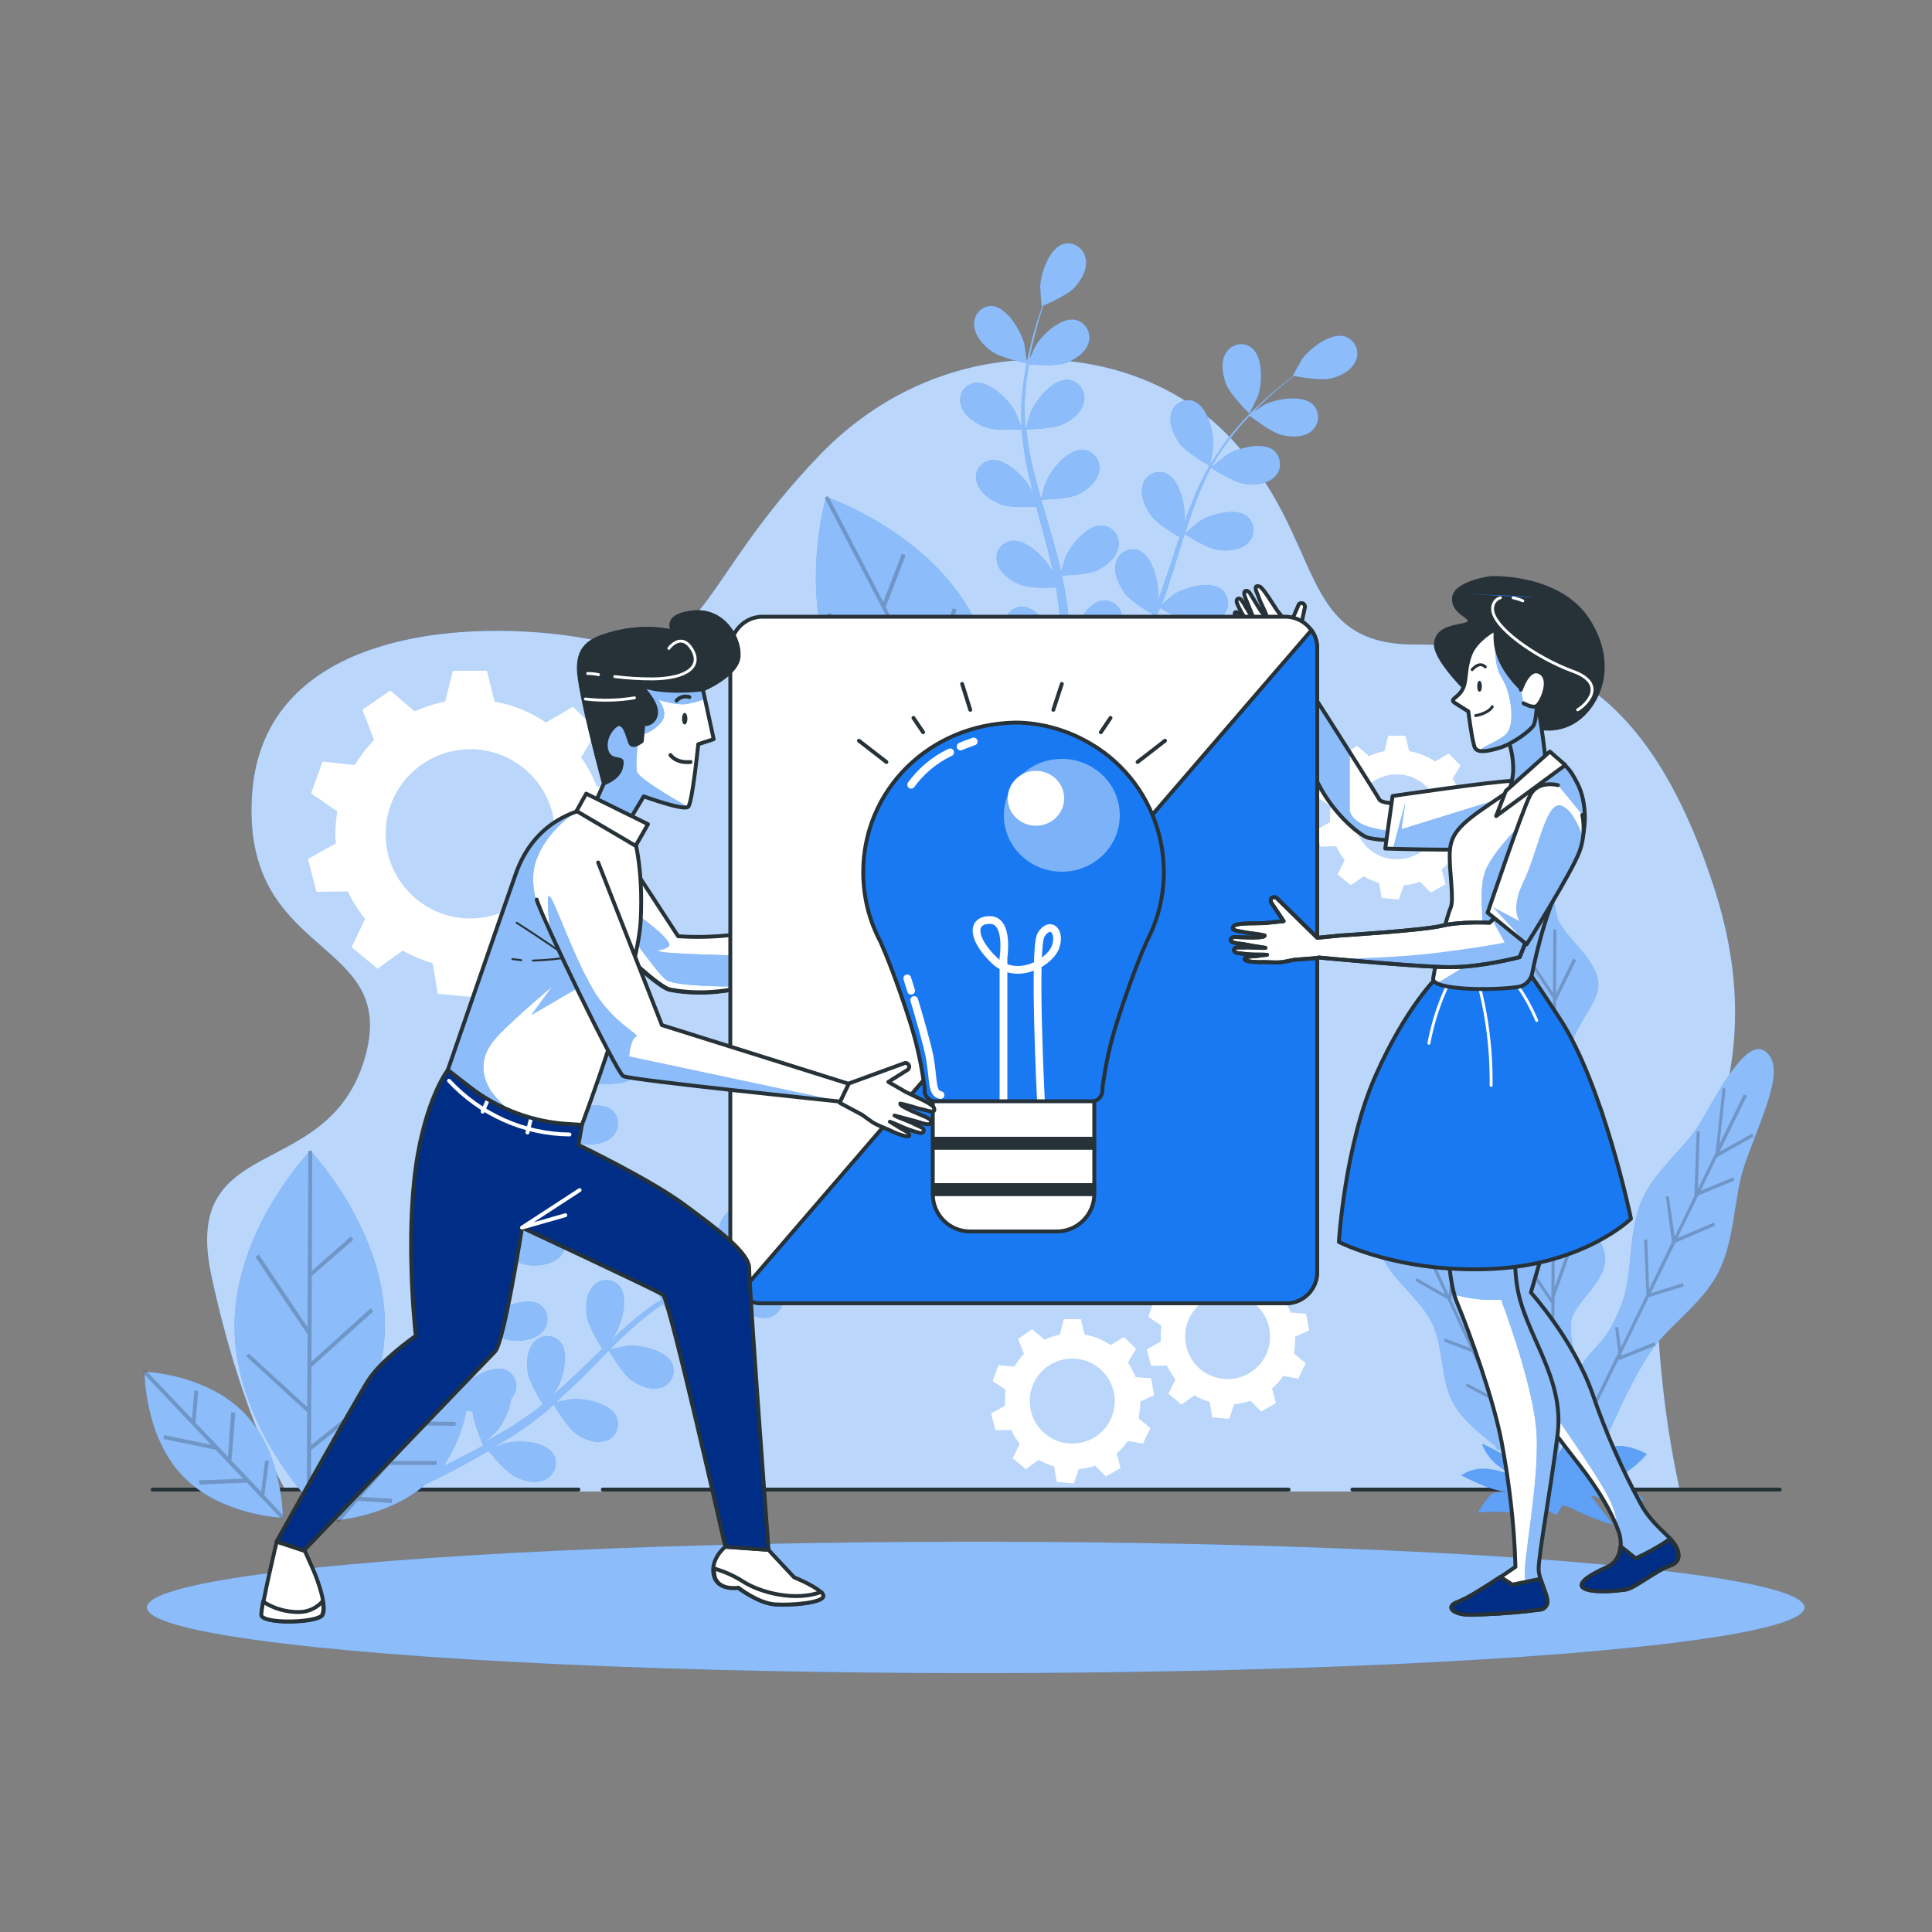 <svg xmlns="http://www.w3.org/2000/svg" xmlns:xlink="http://www.w3.org/1999/xlink" version="1.1" id="Layer_1" x="0px" y="0px" viewBox="0 0 500 500" style="enable-background:new 0 0 500 500;" xml:space="preserve"><rect x="0" y="0" width="500" height="500" fill="#808080" stroke="none"/> <style type="text/css"> .st0{fill:#1979F3;} .st1{opacity:0.7;fill:#FFFFFF;enable-background:new ;} .st2{opacity:0.5;fill:#FFFFFF;enable-background:new ;} .st3{fill:none;stroke:#263238;stroke-linecap:round;stroke-linejoin:round;} .st4{fill:#FFFFFF;} .st5{opacity:0.2;} .st6{opacity:0.3;fill:#FFFFFF;enable-background:new ;} .st7{opacity:0.5;} .st8{clip-path:url(#SVGID_2_);} .st9{clip-path:url(#SVGID_4_);} .st10{clip-path:url(#SVGID_6_);} .st11{fill:#002E87;stroke:#263238;stroke-linecap:round;stroke-linejoin:round;} .st12{clip-path:url(#SVGID_8_);} .st13{fill:#1979F3;stroke:#263238;stroke-linecap:round;stroke-linejoin:round;} .st14{fill:none;stroke:#FFFFFF;stroke-width:0.75;stroke-linecap:round;stroke-linejoin:round;} .st15{clip-path:url(#SVGID_10_);} .st16{fill:#263238;stroke:#263238;stroke-linecap:round;stroke-linejoin:round;} .st17{clip-path:url(#SVGID_12_);} .st18{clip-path:url(#SVGID_14_);} .st19{fill:#FFFFFF;stroke:#263238;stroke-linecap:round;stroke-linejoin:round;} .st20{clip-path:url(#SVGID_16_);} .st21{opacity:0.43;fill:#FFFFFF;enable-background:new ;} .st22{fill:none;stroke:#FFFFFF;stroke-width:2;stroke-linecap:round;stroke-linejoin:round;} .st23{clip-path:url(#SVGID_18_);} .st24{fill:none;stroke:#FFFFFF;stroke-linecap:round;stroke-linejoin:round;} .st25{clip-path:url(#SVGID_20_);} .st26{fill:none;stroke:#263238;stroke-width:0.5;stroke-linecap:round;stroke-linejoin:round;} .st27{clip-path:url(#SVGID_22_);} .st28{fill:#263238;} .st29{opacity:0.5;fill:#1979F3;enable-background:new ;} .st30{fill:none;stroke:#263238;stroke-width:0.75;stroke-linecap:round;stroke-linejoin:round;} </style> <g id="freepik--background-simple--inject-19"> <path class="st0" d="M434.8,386H74.1c0,0-11.4-18.6-19.4-55.9s29.9-23.7,39.6-55.9s-32.5-25.4-29-69.4c3.6-44,61.5-44.9,89.7-38.9 s24.6-14.4,57.2-48.2s81.8-30.5,106.4-4.2s16.7,53.3,47.5,53.3s58.9,5.9,77.4,62.6s-15.3,82.6-14.7,108.2 C429.4,353.9,431.3,370.1,434.8,386z"></path> <path class="st1" d="M434.8,386H74.1c0,0-11.4-18.6-19.4-55.9s29.9-23.7,39.6-55.9s-32.5-25.4-29-69.4c3.6-44,61.5-44.9,89.7-38.9 s24.6-14.4,57.2-48.2s81.8-30.5,106.4-4.2s16.7,53.3,47.5,53.3s58.9,5.9,77.4,62.6s-15.3,82.6-14.7,108.2 C429.4,353.9,431.3,370.1,434.8,386z"></path> </g> <g id="freepik--Ground--inject-19"> <ellipse class="st0" cx="252.5" cy="416" rx="214.5" ry="17"></ellipse> <ellipse class="st2" cx="252.5" cy="416" rx="214.5" ry="17"></ellipse> <line class="st3" x1="350" y1="385.5" x2="460.6" y2="385.5"></line> <line class="st3" x1="156" y1="385.5" x2="333.5" y2="385.5"></line> <line class="st3" x1="39.5" y1="385.5" x2="149.7" y2="385.5"></line> </g> <g id="freepik--Gears--inject-19"> <path class="st4" d="M295.1,362.7l3.6-1.6l-0.8-4.4l-4-0.3c-0.5-1.3-1.2-2.6-2-3.8l2.1-3.5l-3.1-3.1l-3.5,2.1 c-2-1.4-4.3-2.3-6.7-2.7l-1-4h-4.4l-1,4c-1.4,0.3-2.7,0.7-4,1.3l-3.2-2.7l-3.6,2.5l1.5,3.9c-1,1-1.8,2.1-2.5,3.3l-4.1-0.4l-1.5,4.1 l3.4,2.3c-0.2,1-0.2,1.9-0.2,2.9c0,0.4,0,0.8,0,1.2l-3.6,2l1.1,4.3l4.1,0c0.6,1.3,1.4,2.5,2.2,3.6l-1.8,3.7l3.4,2.8l3.3-2.4 c1.2,0.7,2.6,1.3,4,1.7l0.7,4l4.4,0.4l1.3-3.7c1.4-0.1,2.9-0.4,4.2-0.9l2.8,2.8l3.8-2.2l-1-3.8c1.1-0.9,2.1-2,2.9-3.2l3.9,0.7 l1.9-4l-3-2.5C294.9,365.5,295.1,364.1,295.1,362.7z M288.5,362.6c0,6.1-4.9,11-11,11s-11-4.9-11-11s4.9-11,11-11 S288.5,356.5,288.5,362.6L288.5,362.6z"></path> <path class="st4" d="M379.1,211.5l3.6-1.6l-0.8-4.3l-4-0.3c-0.5-1.3-1.2-2.6-2-3.8l2.1-3.4l-3.1-3.1l-3.5,2.1 c-2-1.4-4.3-2.3-6.7-2.7l-1-4h-4.4l-1,4c-1.4,0.3-2.7,0.7-4,1.3l-3.1-2.7l-3.6,2.5l1.5,3.9c-1,1-1.8,2.1-2.5,3.3l-4.1-0.4l-1.5,4.1 l3.4,2.3c-0.2,1-0.2,1.9-0.2,2.9c0,0.4,0,0.8,0,1.2l-3.6,2l1.1,4.3l4.1-0.1c0.6,1.3,1.4,2.5,2.2,3.6l-1.8,3.7l3.4,2.8l3.3-2.3 c1.3,0.7,2.6,1.3,4,1.7l0.7,3.9l4.4,0.4l1.3-3.7c1.4-0.1,2.9-0.4,4.2-0.9l2.8,2.8l3.8-2.2l-1-3.8c1.1-0.9,2.1-2,2.9-3.2l3.9,0.7 l1.9-4l-3-2.5C378.9,214.4,379.1,213,379.1,211.5z M372.5,211.4c0,6.1-4.9,11-11,11s-11-4.9-11-11s4.9-11,11-11 S372.5,205.4,372.5,211.4L372.5,211.4L372.5,211.4z"></path> <path class="st4" d="M335.2,345.9l3.6-1.6l-0.8-4.3l-4-0.3c-0.5-1.3-1.2-2.6-2-3.8l2.1-3.5l-3.1-3.1l-3.5,2.1 c-2-1.4-4.3-2.3-6.7-2.7l-1-4h-4.4l-1,4c-1.4,0.3-2.7,0.7-4,1.3l-3.1-2.7l-3.6,2.5l1.5,3.9c-1,1-1.8,2.1-2.5,3.3l-4.1-0.4l-1.4,4.2 l3.4,2.3c-0.2,1-0.2,1.9-0.2,2.9c0,0.4,0,0.8,0,1.2l-3.6,2l1.1,4.3l4.1-0.1c0.6,1.3,1.4,2.5,2.2,3.6l-1.8,3.7l3.4,2.8l3.3-2.4 c1.2,0.7,2.6,1.3,4,1.7l0.6,4l4.4,0.4l1.3-3.8c1.4-0.1,2.9-0.4,4.2-0.9l2.8,2.8l3.8-2.2l-1-3.8c1.1-0.9,2-2,2.9-3.2l3.9,0.7l1.9-4 l-3-2.5C335.1,348.8,335.2,347.4,335.2,345.9z M328.7,345.9c0,6.1-4.9,11-11,11s-11-4.9-11-11s4.9-11,11-11l0,0 C323.8,334.9,328.7,339.8,328.7,345.9z"></path> <path class="st4" d="M156.6,216l7.2-3.3l-1.5-8.6l-7.9-0.6c-1-2.7-2.4-5.2-4-7.5l4.1-6.9l-6.2-6.2l-7,4.1c-4-2.7-8.5-4.6-13.3-5.4 l-2-8h-8.8l-2,8c-2.7,0.5-5.4,1.4-7.9,2.5l-6.3-5.4l-7.2,5l3,7.8c-1.9,2-3.6,4.2-5,6.5l-8.3-0.9l-3,8.2l6.8,4.7 c-0.3,1.9-0.5,3.9-0.5,5.8c0,0.8,0,1.6,0.1,2.5l-7.2,4l2.2,8.5l8.1-0.1c1.2,2.5,2.7,4.9,4.5,7.1l-3.5,7.3l6.7,5.6l6.5-4.7 c2.5,1.4,5.1,2.5,7.8,3.3l1.3,7.9l8.7,0.8l2.6-7.4c2.9-0.3,5.7-0.9,8.4-1.8l5.5,5.6l7.6-4.4l-2.1-7.6c2.2-1.9,4.2-4,5.8-6.4 l7.7,1.4l3.7-8l-6.1-5C156.3,221.7,156.6,218.9,156.6,216z M143.6,215.8c0,12.1-9.8,21.9-21.9,21.9c-12.1,0-21.9-9.8-21.9-21.9 s9.8-21.9,21.9-21.9C133.8,193.9,143.7,203.7,143.6,215.8C143.7,215.8,143.7,215.8,143.6,215.8L143.6,215.8z"></path> </g> <g id="freepik--Plants--inject-19"> <path class="st0" d="M457.7,272.9c-4.3-5.2-10.5,4.9-17.3,17.1c-3.7,6.7-12,12.4-15.6,20.9c-3.5,8.2-2.2,18.8-5,26.3 c-4.1,11-7.5,10.9-10.8,16.7c-1.7-3.5-2.6-7.4-2.5-11.3c0.3-5.2,8.7-10.1,8.9-16.6c0.2-5.6-7.9-12.5-7.9-18.6 c0-5.8,8.2-11.1,8.1-17.1s-8.5-12.5-8.8-18.3c-0.3-6.3,7.4-12.2,6.8-17.8c-0.7-6.7-9.6-12.2-10.7-17.2c-2-9.3-1.4-19.7-5.3-19.5 c-3.6,0.2-1.5,11.4-3.2,21.2c-0.9,5.4-9.7,10.2-10.1,17.4c-0.4,6,7.5,13.6,7.4,20.3c-0.1,6.3-8.3,12-8.3,18.5s8.3,13.6,8.5,19.9 c0.2,6.7-7.8,12.8-7.5,18.9c0.1,3.1,1.8,6.2,3.7,9.1c-2.3-3.1-5.4-6.4-6.5-10.1c-1.7-5.3,1-12.1-1.2-17.3c-2.3-5.6-9.2-9-12-13.4 c-3.7-5.9-5.2-13.7-9.7-15.1c-6.9-2.2-5.8,6.4-3.2,17.1c1.4,5.7-0.9,13.6,2.1,20.9c2.5,6.2,9.9,11.1,13,17.5s2.2,14.9,5.5,20.7 c2.7,4.8,7.2,8.1,10.9,11.1l0.2,0.6c0.2,0.3,0.6,0.4,0.9,0.4c1.2,1,2.4,2.1,3.4,3.4c1.9,2.5-0.2,7.3,1,8.5c3.3,3.3,3.4,0.6,3.2-2.2 c-0.1-1.6,3.7-4.3,3.5-6.8c0.3-0.4,0.5-0.6,0.7-0.6c1.3-0.3,7.2,4.7,8,3.1c0.6-1.2-6.5-6.1-6.1-7.7c0.3-1.1,5.3-0.7,7.7-1.2 c0.1,0,0.1,0.1,0.2,0.2c0.7,0.9,1.1,4.9,3,4.2c2.7-1,6.3-13.5,13.9-25.4c4.5-7.2,13.7-12.8,18.1-21.4s4-19.8,6.8-27.8 C456,288.6,461.7,277.7,457.7,272.9z M393.5,353.2c0.3,6.1-1.7,8.4-3.7,10.6c-1.2-6.9,3.5-6.9,1.2-16c-0.2-0.8-0.5-1.6-0.9-2.3 C391.8,348.2,393.4,350.8,393.5,353.2z M396.5,373.7c0.2,0.4,0.3,0.8,0.2,1.2c-0.7-0.4-1.5-0.9-2.2-1.3 C395.5,373.5,396.3,373.4,396.5,373.7L396.5,373.7z"></path> <path class="st2" d="M457.7,272.9c-4.3-5.2-10.5,4.9-17.3,17.1c-3.7,6.7-12,12.4-15.6,20.9c-3.5,8.2-2.2,18.8-5,26.3 c-4.1,11-7.5,10.9-10.8,16.7c-1.7-3.5-2.6-7.4-2.5-11.3c0.3-5.2,8.7-10.1,8.9-16.6c0.2-5.6-7.9-12.5-7.9-18.6 c0-5.8,8.2-11.1,8.1-17.1s-8.5-12.5-8.8-18.3c-0.3-6.3,7.4-12.2,6.8-17.8c-0.7-6.7-9.6-12.2-10.7-17.2c-2-9.3-1.4-19.7-5.3-19.5 c-3.6,0.2-1.5,11.4-3.2,21.2c-0.9,5.4-9.7,10.2-10.1,17.4c-0.4,6,7.5,13.6,7.4,20.3c-0.1,6.3-8.3,12-8.3,18.5s8.3,13.6,8.5,19.9 c0.2,6.7-7.8,12.8-7.5,18.9c0.1,3.1,1.8,6.2,3.7,9.1c-2.3-3.1-5.4-6.4-6.5-10.1c-1.7-5.3,1-12.1-1.2-17.3c-2.3-5.6-9.2-9-12-13.4 c-3.7-5.9-5.2-13.7-9.7-15.1c-6.9-2.2-5.8,6.4-3.2,17.1c1.4,5.7-0.9,13.6,2.1,20.9c2.5,6.2,9.9,11.1,13,17.5s2.2,14.9,5.5,20.7 c2.7,4.8,7.2,8.1,10.9,11.1l0.2,0.6c0.2,0.3,0.6,0.4,0.9,0.4c1.2,1,2.4,2.1,3.4,3.4c1.9,2.5-0.2,7.3,1,8.5c3.3,3.3,3.4,0.6,3.2-2.2 c-0.1-1.6,3.7-4.3,3.5-6.8c0.3-0.4,0.5-0.6,0.7-0.6c1.3-0.3,7.2,4.7,8,3.1c0.6-1.2-6.5-6.1-6.1-7.7c0.3-1.1,5.3-0.7,7.7-1.2 c0.1,0,0.1,0.1,0.2,0.2c0.7,0.9,1.1,4.9,3,4.2c2.7-1,6.3-13.5,13.9-25.4c4.5-7.2,13.7-12.8,18.1-21.4s4-19.8,6.8-27.8 C456,288.6,461.7,277.7,457.7,272.9z M393.5,353.2c0.3,6.1-1.7,8.4-3.7,10.6c-1.2-6.9,3.5-6.9,1.2-16c-0.2-0.8-0.5-1.6-0.9-2.3 C391.8,348.2,393.4,350.8,393.5,353.2z M396.5,373.7c0.2,0.4,0.3,0.8,0.2,1.2c-0.7-0.4-1.5-0.9-2.2-1.3 C395.5,373.5,396.3,373.4,396.5,373.7L396.5,373.7z"></path> <g class="st5"> <polygon points="405.3,346.8 404.5,346.4 402.2,354.1 402.3,335.8 406.5,323.9 405.7,323.6 402.3,333.2 402.4,316.2 409.1,305.1 408.4,304.6 402.4,314.6 402.5,296 408.7,286.6 408,286.1 402.5,294.4 402.6,278.6 406.5,270.4 405.8,269.9 402.6,276.7 402.7,259.1 407.9,248.5 407.1,248.1 402.7,257.2 402.8,240.6 402,240.5 401.9,256.9 393.1,243.7 392.4,244.1 401.9,258.3 401.8,277.6 393,268.5 392.4,269 401.8,278.8 401.7,295 393.2,287.6 392.7,288.2 401.7,296 401.6,314.8 392.8,304.8 392.2,305.2 401.6,316 401.5,335.6 401.4,335.8 392.9,323.1 392.2,323.6 401.5,337.3 401.4,356.1 394.4,342 393.6,342.3 401.4,357.9 401.2,380.9 402.1,381 402.2,356.4 "></polygon> <polygon points="448.9,305.5 448.5,304.7 440.1,308.2 444.3,299.5 453.9,294.1 453.4,293.4 445,298.1 452.1,283.6 451.3,283.2 445,296.1 446.6,281.7 445.8,281.6 444,298.3 439.4,307.7 439.9,292.9 439.1,292.7 438.5,309.5 433.4,320.1 431.9,309.6 431.1,309.6 432.7,321.4 426.8,333.6 426.3,320.8 425.5,320.8 426.1,335.1 419.5,348.7 418.8,343.5 418,343.5 418.8,350 408.2,371.8 408.9,372.2 419,351.6 419,352 428.5,348.2 428.1,347.4 419.7,350.8 419.6,350.3 426.7,335.7 435.8,332.9 435.5,332.1 427.2,334.7 433.6,321.6 443.9,317.2 443.6,316.4 434.1,320.4 439.5,309.4 "></polygon> <polygon points="387.5,351.2 386.7,351 386.1,359.1 381.9,350 384,339.6 383.2,339.4 381.3,348.8 375.6,336.5 377.1,323.7 376.3,323.6 374.9,335.1 370.2,324.8 370.7,325 371.3,312.5 370.5,312.4 369.9,323.9 369.7,323.8 364.3,312.3 365.4,300.5 364.6,300.4 363.6,310.8 358,298.6 357.3,298.9 363.3,311.8 356.7,307.8 356.3,308.5 363.9,313.1 368.6,323.3 362.4,320.8 362.1,321.5 369.1,324.4 374,335 366.7,330.8 366.3,331.5 374.6,336.2 380.5,348.9 373.9,346.4 373.7,347.2 380.9,349.9 386,360.8 386,361.4 379.6,358 379.3,358.7 386.7,362.6 386.7,362.3 396.4,383.1 397.1,382.9 386.8,360.7 "></polygon> </g> <path class="st0" d="M394.1,382.1c0,0,0.7-2.4-4.3-5.2c-2-1.2-4.1-2.3-6.3-3.3c0.8,2.1,2.1,4,3.8,5.4c2.6,1.9,3.7,2.8,3.7,2.8 c-2.1-1-4.4-1.6-6.8-1.7c-2.1-0.1-4.2,0.5-6,1.7c2.2,1.2,4.5,2.2,6.8,3.1c2.8,1,5.7,1.5,8.6,1.5c0,0-6.6-0.8-7.9,0.5 c-1.2,1.4-2.3,2.9-3.2,4.5c2.7-0.2,5.4-0.2,8.2,0c3.5,0.5,8.1-1.3,8.1-1.3l4,2l1.6-2.5c0,0,0.9-0.1,4.1,1.6c2.9,1.4,5.9,2.5,9,3.4 l-5.9-7.6l5.9,1.4c3,0.7,7.8-0.1,7.8-0.1s-0.5-1.5-3.7-2.8s-9.5-3.2-9.5-3.2s5.1,1.1,8.5-1.1c2.1-1.4,4-3,5.6-4.9 c0,0-4.9-2.9-9.4-1.9c-3.1,0.8-6,2.3-8.5,4.2c1.8-1.5,3.1-3.4,4-5.5c0.5-1.7,0.9-3.5,1.1-5.3c0,0-5.5,1.9-7,3.5 c-1.4,2.1-2.7,4.2-3.8,6.5c0,0,2.4-4.8-0.4-7.7s-5.1-5-5.1-5c-1.3,1.9-2.2,3.9-2.8,6.1c-0.5,2.7,3,7.6,3,7.6l-3.1-1.6L394.1,382.1z "></path> <path class="st6" d="M394.1,382.1c0,0,0.7-2.4-4.3-5.2c-2-1.2-4.1-2.3-6.3-3.3c0.8,2.1,2.1,4,3.8,5.4c2.6,1.9,3.7,2.8,3.7,2.8 c-2.1-1-4.4-1.6-6.8-1.7c-2.1-0.1-4.2,0.5-6,1.7c2.2,1.2,4.5,2.2,6.8,3.1c2.8,1,5.7,1.5,8.6,1.5c0,0-6.6-0.8-7.9,0.5 c-1.2,1.4-2.3,2.9-3.2,4.5c2.7-0.2,5.4-0.2,8.2,0c3.5,0.5,8.1-1.3,8.1-1.3l4,2l1.6-2.5c0,0,0.9-0.1,4.1,1.6c2.9,1.4,5.9,2.5,9,3.4 l-5.9-7.6l5.9,1.4c3,0.7,7.8-0.1,7.8-0.1s-0.5-1.5-3.7-2.8s-9.5-3.2-9.5-3.2s5.1,1.1,8.5-1.1c2.1-1.4,4-3,5.6-4.9 c0,0-4.9-2.9-9.4-1.9c-3.1,0.8-6,2.3-8.5,4.2c1.8-1.5,3.1-3.4,4-5.5c0.5-1.7,0.9-3.5,1.1-5.3c0,0-5.5,1.9-7,3.5 c-1.4,2.1-2.7,4.2-3.8,6.5c0,0,2.4-4.8-0.4-7.7s-5.1-5-5.1-5c-1.3,1.9-2.2,3.9-2.8,6.1c-0.5,2.7,3,7.6,3,7.6l-3.1-1.6L394.1,382.1z "></path> <path class="st0" d="M142.3,291.4c0,0-5.3-4.2-6.6-7c-1.1-2.3-2-5.6-0.8-8.1c1-2.3,3.7-3.3,5.9-2.4c0.2,0.1,0.3,0.2,0.5,0.3 c3.3,2.1,3.6,9.1,2.8,12.5C144,287,142.4,291.4,142.3,291.4z"></path> <path class="st0" d="M191.3,326.8c-0.2,0.2-4,3-4,2.9s-2.1-6.5-1.8-9.5c0.3-2.6,1.4-5.8,3.7-7.2c2.1-1.3,4.9-0.7,6.2,1.4 c0.1,0.2,0.2,0.3,0.3,0.5C197.3,318.4,193.8,324.4,191.3,326.8z"></path> <path class="st0" d="M80.3,297.8c0,0,19.4,20.3,19.3,45.3S80,388.3,80,388.3S60.6,368,60.7,343S80.3,297.8,80.3,297.8z"></path> <path class="st0" d="M108,358.1c-0.3-0.3-0.5-0.6-0.7-0.9c-1.4-2.2-2.6-5.3-1.7-7.9c0.7-2.4,3.3-3.7,5.7-3c0.2,0.1,0.3,0.1,0.5,0.2 c2.6,1.3,3.9,5.5,4.2,9.1c1-0.2,2-0.4,2.8-0.6c0.3-0.8,0.7-1.6,1-2.4s0.7-1.7,1-2.5c0.5-1.2,0.9-2.6,1.3-3.9 c-1.5-0.7-6-2.8-7.7-4.7s-3.4-4.9-2.9-7.6c0.4-2.5,2.7-4.2,5.2-3.9c0.2,0,0.3,0.1,0.5,0.1c3.7,1.1,5.8,7.8,5.9,11.3 c0,0.1-0.1,0.9-0.1,1.7c0.4-1.3,0.8-2.6,1.1-3.9c1-3.7,1.8-7.6,2.7-11.4c0.2-0.8,0.4-1.6,0.6-2.4c-1.3-0.6-6.2-2.8-7.9-4.8 s-3.4-4.9-2.9-7.6c0.4-2.5,2.7-4.2,5.1-3.9c0.2,0,0.4,0.1,0.5,0.1c3.7,1.1,5.8,7.8,5.9,11.3c0,0.1-0.1,1-0.2,2 c0.5-2.1,1-4.1,1.6-6.2c1-3.5,2.2-6.9,3.6-10.3c-0.5-0.2-6.2-2.7-8.1-4.9c-1.7-1.9-3.4-4.9-2.9-7.6c0.4-2.5,2.7-4.2,5.1-3.9 c0.2,0,0.3,0.1,0.5,0.1c3.7,1.1,5.8,7.8,5.9,11.3c0,0.2-0.3,3.4-0.4,4.6l0.1-0.1c1.5-3.2,3.2-6.3,5.3-9.3c1.8-2.6,3.7-5.1,5.8-7.5 c1.9-2.2,3.8-4.2,5.5-5.9c0.9-0.9,1.8-1.7,2.6-2.5h-0.1c-0.1,0,1.8-4.4,1.9-4.6c1.7-3,6.8-7.8,10.5-7c2.5,0.6,4,3.2,3.3,5.6 c0,0.2-0.1,0.3-0.2,0.5c-0.8,2.6-3.7,4.4-6.1,5.2s-7.9,0.5-9.2,0.3c-0.8,0.8-1.7,1.7-2.6,2.6c-1.6,1.7-3.5,3.7-5.3,6 c-0.5,0.6-1,1.3-1.5,1.9c1.1-0.9,2.6-2.1,2.7-2.2c2.9-1.9,9.6-3.8,12.5-1.3c1.9,1.7,2.1,4.7,0.3,6.6c-0.1,0.1-0.2,0.2-0.3,0.3 c-1.9,1.9-5.3,2.2-7.8,1.8s-7.4-3.4-8.4-4.1c-1.1,1.4-2.2,2.9-3.2,4.6c-1.9,2.9-3.6,6-5,9.3c-0.1,0.2-0.1,0.4-0.2,0.6 c0.5-0.5,3.1-3.3,3.4-3.5c2.7-2.2,9.1-4.8,12.3-2.7c2.1,1.5,2.6,4.4,1.1,6.5c-0.1,0.1-0.2,0.2-0.2,0.3c-1.7,2.1-5,2.7-7.6,2.6 c-3-0.1-8.8-3.1-9-3.2c-1.3,3.3-2.4,6.6-3.3,10c-0.7,2.5-1.2,5.1-1.8,7.7c0.6-0.7,3.1-3.3,3.3-3.4c2.7-2.2,9.1-4.8,12.3-2.6 c2.1,1.5,2.6,4.4,1.1,6.5c-0.1,0.1-0.2,0.2-0.2,0.3c-1.7,2.1-5,2.7-7.6,2.6c-2.9-0.1-8.5-2.9-8.9-3.2c-0.2,1.2-0.5,2.4-0.7,3.5 c-0.8,3.9-1.6,7.7-2.4,11.5c-0.3,1.3-0.6,2.6-1,3.9c0.9-1,2.7-2.8,2.8-2.9c2.7-2.2,9.1-4.8,12.3-2.7c2.1,1.5,2.6,4.4,1.1,6.5 c-0.1,0.1-0.2,0.2-0.2,0.3c-1.7,2.1-5,2.7-7.6,2.6s-7.3-2.4-8.6-3c-0.6,2.1-1.2,4.2-1.9,6.3c-0.3,0.9-0.6,1.8-1,2.6l-0.5,1.2 l0.7-0.1c0,0,0.1,1.2-0.1,3.2c2.8-2,6.9-3.8,9.5-2.6c2.3,1.2,3.2,4,2,6.2c-0.1,0.1-0.1,0.3-0.2,0.4c-0.2,0.3-0.4,0.6-0.6,0.8 c-0.5,3-1.8,5.9-3.6,8.2c-0.1,0.2-2.1,2-3.1,2.9c1-0.5,1.9-1.1,2.9-1.6c1.4-0.8,2.9-1.7,4.4-2.6l2.2-1.5c0.8-0.5,1.4-1,2.2-1.5 c1.1-0.8,2.1-1.6,3.2-2.5c-0.9-1.4-3.5-5.7-3.9-8.2s-0.2-6,1.7-7.9c1.6-1.9,4.5-2,6.3-0.4c0.1,0.1,0.3,0.3,0.4,0.4 c2.5,3,0.6,9.8-1.2,12.7c-0.1,0.1-0.5,0.7-1.1,1.4c1-0.9,2-1.7,3-2.6c2.8-2.6,5.6-5.3,8.4-8l1.8-1.7c-0.8-1.2-3.6-5.8-4-8.4 s-0.2-6,1.7-7.9c1.6-1.9,4.5-2,6.3-0.4c0.1,0.1,0.3,0.3,0.4,0.4c2.5,3,0.6,9.8-1.2,12.7c-0.1,0.1-0.6,0.8-1.2,1.6 c1.6-1.5,3.1-2.9,4.7-4.3c2.7-2.4,5.6-4.6,8.6-6.5c-0.3-0.4-3.7-5.8-4.1-8.6c-0.4-2.6-0.2-6,1.7-7.9c1.6-1.9,4.5-2,6.3-0.4 c0.1,0.1,0.3,0.3,0.4,0.4c2.5,3,0.6,9.8-1.2,12.7c-0.1,0.2-2.1,2.7-2.8,3.6l0.1-0.1c3-1.9,6.2-3.5,9.4-4.8c2.9-1.2,5.9-2.2,8.9-3 c2.8-0.8,5.4-1.4,7.8-1.8c1.3-0.2,2.4-0.5,3.5-0.6h-0.1c-0.1,0,3.9-2.6,4.1-2.8c3.1-1.5,9.9-2.7,12.6,0.1c1.7,1.9,1.6,4.9-0.3,6.6 c-0.1,0.1-0.2,0.2-0.3,0.3c-2.1,1.7-5.4,1.6-7.9,0.9s-6.8-4-7.9-4.9c-1.1,0.2-2.3,0.4-3.6,0.7c-2.3,0.5-4.9,1.1-7.7,2 c-0.7,0.2-1.5,0.5-2.3,0.8c1.4-0.1,3.3-0.3,3.5-0.3c3.4,0.1,10,2.2,11.1,6c0.7,2.5-0.8,5-3.2,5.7c-0.1,0-0.3,0.1-0.4,0.1 c-2.7,0.5-5.6-1.1-7.5-2.9s-4.3-7-4.8-8.1c-1.7,0.6-3.4,1.2-5.2,2c-3.2,1.4-6.3,3-9.2,4.9l-0.5,0.4c0.7-0.2,4.4-1,4.7-1 c3.4-0.3,10.2,1.1,11.7,4.7c0.9,2.4-0.2,5.1-2.6,6c-0.1,0-0.3,0.1-0.4,0.1c-2.6,0.8-5.6-0.5-7.7-2c-2.4-1.7-5.6-7.5-5.7-7.7 c-2.9,2-5.6,4.2-8.2,6.5c-1.9,1.7-3.8,3.6-5.7,5.4c0.9-0.2,4.4-1,4.6-1c3.4-0.3,10.2,1.1,11.7,4.7c0.9,2.4-0.2,5.1-2.6,6 c-0.1,0-0.3,0.1-0.4,0.1c-2.6,0.8-5.7-0.5-7.7-2c-2.3-1.7-5.5-7.2-5.7-7.6c-0.9,0.8-1.7,1.7-2.5,2.5c-2.7,2.8-5.5,5.6-8.3,8.2 c-1,0.9-2,1.8-2.9,2.7c1.3-0.3,3.8-0.8,4-0.8c3.4-0.3,10.2,1.1,11.7,4.7c0.9,2.4-0.2,5.1-2.6,6c-0.1,0-0.3,0.1-0.4,0.1 c-2.6,0.8-5.7-0.5-7.7-2s-4.8-6.1-5.6-7.4c-1.6,1.5-3.3,2.9-5,4.2c-0.7,0.5-1.5,1.2-2.2,1.6l-2.2,1.5c-1.5,1-3,1.9-4.4,2.7 c-0.7,0.4-1.4,0.8-2.2,1.3c1.3-0.5,3.4-1.3,3.6-1.3c3.3-0.9,10.2-0.5,12.3,2.8c1.3,2.2,0.5,5.1-1.7,6.4c-0.1,0.1-0.2,0.1-0.4,0.2 c-2.4,1.2-5.7,0.4-7.9-0.8c-2.5-1.3-6.3-6.1-6.8-6.6c-1.8,1-3.5,2-5.1,2.9c-4.3,2.4-8.2,4.3-11.1,5.7c-9.6,8.4-23,9.3-23,9.3 s-0.7-16.4,8.8-27.2C99.5,363,103.5,360.1,108,358.1z M125.1,374.1c-0.3-0.7-2.6-5.9-2.8-8.8c-0.5-0.1-1.1-0.2-1.6-0.3 c-1,5.2-3,10.1-5.9,14.4c1.7-0.8,3.6-1.8,5.6-2.8C121.9,375.8,123.5,375,125.1,374.1L125.1,374.1z"></path> <path class="st0" d="M37.4,355c0,0,16.1,0.5,26,10.9s9.8,26.9,9.8,26.9s-16.1-0.5-26-10.9S37.4,355,37.4,355z"></path> <g class="st7"> <path class="st4" d="M142.3,291.4c0,0-5.3-4.2-6.6-7c-1.1-2.3-2-5.6-0.8-8.1c1-2.3,3.7-3.3,5.9-2.4c0.2,0.1,0.3,0.2,0.5,0.3 c3.3,2.1,3.6,9.1,2.8,12.5C144,287,142.4,291.4,142.3,291.4z"></path> <path class="st4" d="M191.3,326.8c-0.2,0.2-4,3-4,2.9s-2.1-6.5-1.8-9.5c0.3-2.6,1.4-5.8,3.7-7.2c2.1-1.3,4.9-0.7,6.2,1.4 c0.1,0.2,0.2,0.3,0.3,0.5C197.3,318.4,193.8,324.4,191.3,326.8z"></path> <path class="st4" d="M80.3,297.8c0,0,19.4,20.3,19.3,45.3S80,388.3,80,388.3S60.6,368,60.7,343S80.3,297.8,80.3,297.8z"></path> <path class="st4" d="M108,358.1c-0.3-0.3-0.5-0.6-0.7-0.9c-1.4-2.2-2.6-5.3-1.7-7.9c0.7-2.4,3.3-3.7,5.7-3 c0.2,0.1,0.3,0.1,0.5,0.2c2.6,1.3,3.9,5.5,4.2,9.1c1-0.2,2-0.4,2.8-0.6c0.3-0.8,0.7-1.6,1-2.4s0.7-1.7,1-2.5 c0.5-1.2,0.9-2.6,1.3-3.9c-1.5-0.7-6-2.8-7.7-4.7s-3.4-4.9-2.9-7.6c0.4-2.5,2.7-4.2,5.2-3.9c0.2,0,0.3,0.1,0.5,0.1 c3.7,1.1,5.8,7.8,5.9,11.3c0,0.1-0.1,0.9-0.1,1.7c0.4-1.3,0.8-2.6,1.1-3.9c1-3.7,1.8-7.6,2.7-11.4c0.2-0.8,0.4-1.6,0.6-2.4 c-1.3-0.6-6.2-2.8-7.9-4.8s-3.4-4.9-2.9-7.6c0.4-2.5,2.7-4.2,5.1-3.9c0.2,0,0.4,0.1,0.5,0.1c3.7,1.1,5.8,7.8,5.9,11.3 c0,0.1-0.1,1-0.2,2c0.5-2.1,1-4.1,1.6-6.2c1-3.5,2.2-6.9,3.6-10.3c-0.5-0.2-6.2-2.7-8.1-4.9c-1.7-1.9-3.4-4.9-2.9-7.6 c0.4-2.5,2.7-4.2,5.1-3.9c0.2,0,0.3,0.1,0.5,0.1c3.7,1.1,5.8,7.8,5.9,11.3c0,0.2-0.3,3.4-0.4,4.6l0.1-0.1c1.5-3.2,3.2-6.3,5.3-9.3 c1.8-2.6,3.7-5.1,5.8-7.5c1.9-2.2,3.8-4.2,5.5-5.9c0.9-0.9,1.8-1.7,2.6-2.5h-0.1c-0.1,0,1.8-4.4,1.9-4.6c1.7-3,6.8-7.8,10.5-7 c2.5,0.6,4,3.2,3.3,5.6c0,0.2-0.1,0.3-0.2,0.5c-0.8,2.6-3.7,4.4-6.1,5.2s-7.9,0.5-9.2,0.3c-0.8,0.8-1.7,1.7-2.6,2.6 c-1.6,1.7-3.5,3.7-5.3,6c-0.5,0.6-1,1.3-1.5,1.9c1.1-0.9,2.6-2.1,2.7-2.2c2.9-1.9,9.6-3.8,12.5-1.3c1.9,1.7,2.1,4.7,0.3,6.6 c-0.1,0.1-0.2,0.2-0.3,0.3c-1.9,1.9-5.3,2.2-7.8,1.8s-7.4-3.4-8.4-4.1c-1.1,1.4-2.2,2.9-3.2,4.6c-1.9,2.9-3.6,6-5,9.3 c-0.1,0.2-0.1,0.4-0.2,0.6c0.5-0.5,3.1-3.3,3.4-3.5c2.7-2.2,9.1-4.8,12.3-2.7c2.1,1.5,2.6,4.4,1.1,6.5c-0.1,0.1-0.2,0.2-0.2,0.3 c-1.7,2.1-5,2.7-7.6,2.6c-3-0.1-8.8-3.1-9-3.2c-1.3,3.3-2.4,6.6-3.3,10c-0.7,2.5-1.2,5.1-1.8,7.7c0.6-0.7,3.1-3.3,3.3-3.4 c2.7-2.2,9.1-4.8,12.3-2.6c2.1,1.5,2.6,4.4,1.1,6.5c-0.1,0.1-0.2,0.2-0.2,0.3c-1.7,2.1-5,2.7-7.6,2.6c-2.9-0.1-8.5-2.9-8.9-3.2 c-0.2,1.2-0.5,2.4-0.7,3.5c-0.8,3.9-1.6,7.7-2.4,11.5c-0.3,1.3-0.6,2.6-1,3.9c0.9-1,2.7-2.8,2.8-2.9c2.7-2.2,9.1-4.8,12.3-2.7 c2.1,1.5,2.6,4.4,1.1,6.5c-0.1,0.1-0.2,0.2-0.2,0.3c-1.7,2.1-5,2.7-7.6,2.6s-7.3-2.4-8.6-3c-0.6,2.1-1.2,4.2-1.9,6.3 c-0.3,0.9-0.6,1.8-1,2.6l-0.5,1.2l0.7-0.1c0,0,0.1,1.2-0.1,3.2c2.8-2,6.9-3.8,9.5-2.6c2.3,1.2,3.2,4,2,6.2 c-0.1,0.1-0.1,0.3-0.2,0.4c-0.2,0.3-0.4,0.6-0.6,0.8c-0.5,3-1.8,5.9-3.6,8.2c-0.1,0.2-2.1,2-3.1,2.9c1-0.5,1.9-1.1,2.9-1.6 c1.4-0.8,2.9-1.7,4.4-2.6l2.2-1.5c0.8-0.5,1.4-1,2.2-1.5c1.1-0.8,2.1-1.6,3.2-2.5c-0.9-1.4-3.5-5.7-3.9-8.2s-0.2-6,1.7-7.9 c1.6-1.9,4.5-2,6.3-0.4c0.1,0.1,0.3,0.3,0.4,0.4c2.5,3,0.6,9.8-1.2,12.7c-0.1,0.1-0.5,0.7-1.1,1.4c1-0.9,2-1.7,3-2.6 c2.8-2.6,5.6-5.3,8.4-8l1.8-1.7c-0.8-1.2-3.6-5.8-4-8.4s-0.2-6,1.7-7.9c1.6-1.9,4.5-2,6.3-0.4c0.1,0.1,0.3,0.3,0.4,0.4 c2.5,3,0.6,9.8-1.2,12.7c-0.1,0.1-0.6,0.8-1.2,1.6c1.6-1.5,3.1-2.9,4.7-4.3c2.7-2.4,5.6-4.6,8.6-6.5c-0.3-0.4-3.7-5.8-4.1-8.6 c-0.4-2.6-0.2-6,1.7-7.9c1.6-1.9,4.5-2,6.3-0.4c0.1,0.1,0.3,0.3,0.4,0.4c2.5,3,0.6,9.8-1.2,12.7c-0.1,0.2-2.1,2.7-2.8,3.6l0.1-0.1 c3-1.9,6.2-3.5,9.4-4.8c2.9-1.2,5.9-2.2,8.9-3c2.8-0.8,5.4-1.4,7.8-1.8c1.3-0.2,2.4-0.5,3.5-0.6h-0.1c-0.1,0,3.9-2.6,4.1-2.8 c3.1-1.5,9.9-2.7,12.6,0.1c1.7,1.9,1.6,4.9-0.3,6.6c-0.1,0.1-0.2,0.2-0.3,0.3c-2.1,1.7-5.4,1.6-7.9,0.9s-6.8-4-7.9-4.9 c-1.1,0.2-2.3,0.4-3.6,0.7c-2.3,0.5-4.9,1.1-7.7,2c-0.7,0.2-1.5,0.5-2.3,0.8c1.4-0.1,3.3-0.3,3.5-0.3c3.4,0.1,10,2.2,11.1,6 c0.7,2.5-0.8,5-3.2,5.7c-0.1,0-0.3,0.1-0.4,0.1c-2.7,0.5-5.6-1.1-7.5-2.9s-4.3-7-4.8-8.1c-1.7,0.6-3.4,1.2-5.2,2 c-3.2,1.4-6.3,3-9.2,4.9l-0.5,0.4c0.7-0.2,4.4-1,4.7-1c3.4-0.3,10.2,1.1,11.7,4.7c0.9,2.4-0.2,5.1-2.6,6c-0.1,0-0.3,0.1-0.4,0.1 c-2.6,0.8-5.6-0.5-7.7-2c-2.4-1.7-5.6-7.5-5.7-7.7c-2.9,2-5.6,4.2-8.2,6.5c-1.9,1.7-3.8,3.6-5.7,5.4c0.9-0.2,4.4-1,4.6-1 c3.4-0.3,10.2,1.1,11.7,4.7c0.9,2.4-0.2,5.1-2.6,6c-0.1,0-0.3,0.1-0.4,0.1c-2.6,0.8-5.7-0.5-7.7-2c-2.3-1.7-5.5-7.2-5.7-7.6 c-0.9,0.8-1.7,1.7-2.5,2.5c-2.7,2.8-5.5,5.6-8.3,8.2c-1,0.9-2,1.8-2.9,2.7c1.3-0.3,3.8-0.8,4-0.8c3.4-0.3,10.2,1.1,11.7,4.7 c0.9,2.4-0.2,5.1-2.6,6c-0.1,0-0.3,0.1-0.4,0.1c-2.6,0.8-5.7-0.5-7.7-2s-4.8-6.1-5.6-7.4c-1.6,1.5-3.3,2.9-5,4.2 c-0.7,0.5-1.5,1.2-2.2,1.6l-2.2,1.5c-1.5,1-3,1.9-4.4,2.7c-0.7,0.4-1.4,0.8-2.2,1.3c1.3-0.5,3.4-1.3,3.6-1.3 c3.3-0.9,10.2-0.5,12.3,2.8c1.3,2.2,0.5,5.1-1.7,6.4c-0.1,0.1-0.2,0.1-0.4,0.2c-2.4,1.2-5.7,0.4-7.9-0.8c-2.5-1.3-6.3-6.1-6.8-6.6 c-1.8,1-3.5,2-5.1,2.9c-4.3,2.4-8.2,4.3-11.1,5.7c-9.6,8.4-23,9.3-23,9.3s-0.7-16.4,8.8-27.2C99.5,363,103.5,360.1,108,358.1z M125.1,374.1c-0.3-0.7-2.6-5.9-2.8-8.8c-0.5-0.1-1.1-0.2-1.6-0.3c-1,5.2-3,10.1-5.9,14.4c1.7-0.8,3.6-1.8,5.6-2.8 C121.9,375.8,123.5,375,125.1,374.1L125.1,374.1z"></path> <path class="st4" d="M37.4,355c0,0,16.1,0.5,26,10.9s9.8,26.9,9.8,26.9s-16.1-0.5-26-10.9S37.4,355,37.4,355z"></path> </g> <g class="st5"> <polygon points="79.5,365.5 63.7,351 64.4,350.3 79.5,364.1 79.6,345.2 79.5,345.2 66.1,325.3 67,324.7 79.6,343.5 79.8,297.8 80.8,297.8 80.7,328.9 90.8,320 91.5,320.8 80.7,330.2 80.6,352.4 95.9,338.6 96.6,339.4 80.6,353.8 80.5,374 92,364.8 92.7,365.6 80.5,375.3 80.5,388.3 79.4,388.3 79.5,365.5 "></polygon> <polygon points="94.1,371.1 95.2,371 96.4,382.5 103.2,374.8 103.2,374.8 105,360.9 106,361 104.4,373.4 121.3,354.2 122.1,354.9 110.6,367.9 117.9,368 117.9,369 109.7,368.9 101.7,378.1 113,378.1 113,379.1 100.8,379.1 93.4,387.4 101.5,387.9 101.4,389 92.6,388.4 87.7,394 86.9,393.3 95.5,383.5 "></polygon> <polygon points="55.8,375.2 42.3,372.4 42.5,371.4 54.6,373.9 37,355.3 37.7,354.6 49.7,367.2 50.3,359.9 51.3,360 50.6,368.2 59,377 59.8,365.5 60.9,365.6 59.9,378 67.6,386.1 68.6,378 69.6,378.1 68.4,387 73.5,392.4 72.8,393.1 63.9,383.7 51.6,384.2 51.5,383.1 62.9,382.7 55.8,375.2 "></polygon> </g> <path class="st0" d="M265.7,94c0,0-6.7-1.3-9.1-3.1c-2.1-1.5-4.4-4-4.5-6.8c-0.2-2.5,1.7-4.7,4.1-4.9c0.2,0,0.4,0,0.6,0 c3.8,0.3,7.4,6.4,8.3,9.8C265.2,89.3,265.8,94,265.7,94z"></path> <path class="st0" d="M325.5,102.6c-0.1,0.3-2.1,4.5-2.2,4.4s-4.9-4.8-6-7.6c-0.9-2.4-1.5-5.8,0-8.1c1.3-2.1,4-2.9,6.2-1.6 c0.1,0.1,0.3,0.2,0.4,0.3C327,92.4,326.7,99.4,325.5,102.6z"></path> <path class="st0" d="M213.8,128.6c0,0,26.6,9,38.1,31.1s3.6,49.1,3.6,49.1s-26.6-9-38.1-31.1S213.8,128.6,213.8,128.6z"></path> <path class="st0" d="M266.3,169.1c-0.3-0.1-0.7-0.3-1-0.5c-2.3-1.3-4.8-3.5-5.2-6.2c-0.5-2.4,1.1-4.8,3.6-5.3 c0.2,0,0.4-0.1,0.6-0.1c2.9-0.1,6,3.1,7.9,6.1c0.8-0.7,1.6-1.3,2.2-1.8c-0.1-0.9-0.1-1.7-0.2-2.6s-0.2-1.8-0.3-2.7 c-0.2-1.3-0.4-2.7-0.6-4c-1.7,0.1-6.6,0.3-9-0.6s-5.3-2.8-6.1-5.4c-0.9-2.4,0.3-5,2.7-5.8c0.2-0.1,0.4-0.1,0.6-0.2 c3.8-0.7,8.8,4.2,10.5,7.2c0.1,0.1,0.4,0.8,0.7,1.6c-0.3-1.3-0.5-2.6-0.9-3.9c-0.9-3.8-1.9-7.6-3-11.4l-0.6-2.4 c-1.4,0.1-6.8,0.4-9.2-0.6s-5.2-2.7-6.1-5.4c-0.9-2.4,0.3-5,2.7-5.8c0.2-0.1,0.4-0.1,0.6-0.2c3.8-0.7,8.8,4.2,10.5,7.2 c0.1,0.1,0.4,0.9,0.8,1.8c-0.5-2.1-1-4.2-1.5-6.2c-0.8-3.6-1.3-7.2-1.6-10.8c-0.5,0-6.8,0.5-9.5-0.6c-2.4-0.9-5.3-2.8-6.1-5.4 c-0.9-2.4,0.3-5,2.7-5.8c0.2-0.1,0.4-0.1,0.6-0.2c3.8-0.7,8.8,4.2,10.5,7.2c0.1,0.2,1.4,3.2,1.8,4.2c0,0,0-0.1,0-0.1 c-0.2-3.6-0.1-7.1,0.4-10.7c0.4-3.1,0.9-6.3,1.7-9.4c0.6-2.9,1.4-5.4,2.1-7.7c0.4-1.2,0.8-2.3,1.1-3.4h-0.1c-0.1,0-0.4-4.7-0.4-5 c0.1-3.5,2.4-10.1,6.1-11.1c2.5-0.6,5,1,5.6,3.5c0,0.1,0.1,0.3,0.1,0.4c0.5,2.7-1.2,5.6-3,7.5s-6.8,4.1-8,4.6 c-0.4,1.1-0.7,2.3-1.1,3.6c-0.6,2.3-1.4,4.9-2,7.8c-0.2,0.8-0.3,1.6-0.4,2.4c0.5-1.3,1.3-3.1,1.4-3.2c1.7-3,6.7-7.8,10.5-6.9 c2.5,0.6,4,3.2,3.4,5.7c0,0.1-0.1,0.2-0.1,0.3c-0.8,2.6-3.7,4.4-6.1,5.2s-8.1,0.4-9.3,0.3c-0.3,1.8-0.6,3.6-0.8,5.6 c-0.4,3.5-0.4,7-0.1,10.5c0,0.2,0.1,0.4,0.1,0.6c0.1-0.7,1.2-4.4,1.4-4.6c1.4-3.2,5.8-8.5,9.7-8.1c2.5,0.4,4.3,2.7,4,5.3 c0,0.1,0,0.3-0.1,0.4c-0.5,2.7-3.1,4.8-5.5,5.8c-2.7,1.3-9.2,1.3-9.4,1.3c0.4,3.5,0.9,7,1.8,10.4c0.6,2.5,1.3,5.1,2,7.6 c0.2-0.9,1.2-4.3,1.4-4.6c1.4-3.2,5.8-8.5,9.7-8.1c2.6,0.4,4.3,2.7,4,5.3c0,0.1,0,0.2-0.1,0.4c-0.5,2.7-3.2,4.8-5.5,5.9 c-2.6,1.2-8.9,1.3-9.4,1.3c0.3,1.2,0.6,2.3,1,3.5c1.1,3.8,2.2,7.6,3.2,11.3c0.3,1.3,0.6,2.6,0.9,3.9c0.4-1.3,1.1-3.7,1.2-3.9 c1.4-3.2,5.8-8.5,9.7-8.1c2.6,0.4,4.3,2.7,4,5.3c0,0.1,0,0.2-0.1,0.4c-0.5,2.7-3.2,4.8-5.5,5.9s-7.6,1.3-9.1,1.3 c0.5,2.2,0.9,4.3,1.2,6.5c0.1,0.9,0.3,1.9,0.4,2.8c0,0.5,0.1,0.9,0.1,1.4c0.4-0.3,0.6-0.4,0.6-0.4s0.6,1.1,1.4,2.9 c1.5-3.1,4.3-6.6,7.2-6.7c2.6,0,4.7,2,4.7,4.6c0,0.1,0,0.3,0,0.4c0,0.3-0.1,0.7-0.1,1c1,2.9,1.2,6,0.6,9c0,0.2-0.9,2.7-1.4,4 c0.6-0.9,1.2-1.8,1.8-2.8c0.9-1.4,1.8-2.9,2.7-4.3l1.3-2.3c0.5-0.8,0.8-1.6,1.2-2.4c0.6-1.2,1.1-2.4,1.7-3.7 c-1.5-0.9-5.7-3.4-7.2-5.5s-2.9-5.2-2.2-7.8c0.6-2.4,3-3.9,5.5-3.3c0.2,0,0.4,0.1,0.5,0.2c3.6,1.5,5.1,8.4,4.9,11.8 c0,0.1-0.1,0.8-0.3,1.7c0.5-1.2,1-2.5,1.4-3.7c1.3-3.6,2.5-7.3,3.7-11c0.2-0.8,0.5-1.6,0.8-2.3c-1.2-0.7-5.9-3.5-7.4-5.6 s-2.9-5.2-2.2-7.8c0.6-2.4,3-3.9,5.5-3.3c0.2,0,0.4,0.1,0.5,0.2c3.6,1.5,5.1,8.4,4.9,11.8c0,0.1-0.2,1-0.4,1.9c0.7-2,1.4-4,2.2-5.9 c1.3-3.4,2.8-6.6,4.6-9.8c-0.4-0.2-5.9-3.4-7.7-5.7c-1.5-2.1-2.9-5.2-2.2-7.8c0.6-2.4,3-3.9,5.5-3.3c0.2,0,0.4,0.1,0.5,0.2 c3.6,1.5,5.1,8.4,4.9,11.8c0,0.2-0.6,3.4-0.8,4.5l0.1-0.1c1.8-3,3.8-5.9,6.1-8.6c2-2.4,4.2-4.7,6.5-6.8c2.1-2,4.2-3.7,6-5.2 c1-0.8,1.9-1.5,2.8-2.2h-0.1c-0.1,0,2.2-4.1,2.4-4.4c2-2.8,7.5-7,11.2-5.8c2.4,0.9,3.7,3.6,2.8,6c0,0.1-0.1,0.3-0.2,0.4 c-1.1,2.5-4.1,4-6.6,4.5s-7.9-0.4-9.3-0.7c-0.9,0.7-1.9,1.5-2.9,2.3c-1.8,1.5-3.8,3.3-5.9,5.3c-0.5,0.5-1.1,1.2-1.7,1.7 c1.2-0.8,2.8-1.8,2.9-1.9c3.1-1.5,9.9-2.7,12.6,0.1c1.7,1.9,1.6,4.8-0.2,6.5c-0.1,0.1-0.2,0.2-0.3,0.3c-2.1,1.7-5.5,1.6-8,0.9 s-7-4.2-8-4.9c-1.2,1.3-2.5,2.7-3.7,4.2c-2.2,2.7-4.2,5.6-5.9,8.6c-0.1,0.2-0.2,0.4-0.3,0.6c0.5-0.5,3.5-2.9,3.7-3.1 c2.9-1.9,9.5-3.8,12.5-1.3c1.9,1.7,2.1,4.6,0.5,6.5c-0.1,0.1-0.2,0.2-0.3,0.3c-1.9,1.9-5.2,2.2-7.8,1.8c-2.9-0.4-8.5-4-8.7-4.2 c-1.6,3.1-3,6.3-4.2,9.6c-0.9,2.4-1.7,4.9-2.5,7.4c0.7-0.6,3.4-2.9,3.6-3c2.9-1.9,9.5-3.8,12.5-1.3c1.9,1.7,2.1,4.6,0.5,6.5 c-0.1,0.1-0.2,0.2-0.3,0.3c-1.9,1.9-5.2,2.2-7.8,1.8c-2.9-0.4-8.2-3.8-8.6-4.1c-0.4,1.1-0.7,2.3-1.1,3.4c-1.1,3.7-2.3,7.5-3.5,11.1 c-0.4,1.3-0.9,2.5-1.4,3.8c1-0.9,3-2.5,3.1-2.6c2.9-1.9,9.5-3.8,12.5-1.3c1.9,1.7,2.1,4.6,0.5,6.5c-0.1,0.1-0.2,0.2-0.3,0.3 c-1.9,1.9-5.2,2.2-7.8,1.8s-7.1-3.1-8.4-3.9c-0.8,2.1-1.6,4.1-2.5,6c-0.4,0.8-0.8,1.7-1.2,2.5l-1.3,2.4c-0.9,1.6-1.8,3-2.6,4.5 c-0.4,0.7-0.9,1.4-1.3,2.1c0.9-1.1,2.4-2.7,2.5-2.9c2.5-2.3,8.8-5.2,12.2-3.2c2.2,1.4,2.8,4.3,1.4,6.4c-0.1,0.1-0.1,0.2-0.2,0.3 c-1.6,2.2-4.9,2.9-7.4,3c-2.8,0-8.4-2.4-9.1-2.7c-1.1,1.7-2.2,3.4-3.2,4.9c-2.7,4.1-5.2,7.6-7.2,10.2c-4.6,11.9-16.1,19-16.1,19 s-8.2-14.2-4.9-28.2C261,177.2,263.2,172.8,266.3,169.1z M288.9,175.3c-0.6-0.4-5-4-6.5-6.5c-0.5,0.2-1,0.3-1.6,0.4 c1.6,5,2,10.3,1.5,15.6c1.1-1.6,2.4-3.2,3.7-5.1C286.9,178.3,287.9,176.8,288.9,175.3z"></path> <path class="st0" d="M202.4,199.1c0,0,14.5-7.1,28.1-2.4s21.1,19.2,21.1,19.2s-14.5,7.1-28.1,2.4S202.4,199.1,202.4,199.1z"></path> <g class="st7"> <path class="st4" d="M265.7,94c0,0-6.7-1.3-9.1-3.1c-2.1-1.5-4.4-4-4.5-6.8c-0.2-2.5,1.7-4.7,4.1-4.9c0.2,0,0.4,0,0.6,0 c3.8,0.3,7.4,6.4,8.3,9.8C265.2,89.3,265.8,94,265.7,94z"></path> <path class="st4" d="M325.5,102.6c-0.1,0.3-2.1,4.5-2.2,4.4s-4.9-4.8-6-7.6c-0.9-2.4-1.5-5.8,0-8.1c1.3-2.1,4-2.9,6.2-1.6 c0.1,0.1,0.3,0.2,0.4,0.3C327,92.4,326.7,99.4,325.5,102.6z"></path> <path class="st4" d="M213.8,128.6c0,0,26.6,9,38.1,31.1s3.6,49.1,3.6,49.1s-26.6-9-38.1-31.1S213.8,128.6,213.8,128.6z"></path> <path class="st4" d="M266.3,169.1c-0.3-0.1-0.7-0.3-1-0.5c-2.3-1.3-4.8-3.5-5.2-6.2c-0.5-2.4,1.1-4.8,3.6-5.3 c0.2,0,0.4-0.1,0.6-0.1c2.9-0.1,6,3.1,7.9,6.1c0.8-0.7,1.6-1.3,2.2-1.8c-0.1-0.9-0.1-1.7-0.2-2.6s-0.2-1.8-0.3-2.7 c-0.2-1.3-0.4-2.7-0.6-4c-1.7,0.1-6.6,0.3-9-0.6s-5.3-2.8-6.1-5.4c-0.9-2.4,0.3-5,2.7-5.8c0.2-0.1,0.4-0.1,0.6-0.2 c3.8-0.7,8.8,4.2,10.5,7.2c0.1,0.1,0.4,0.8,0.7,1.6c-0.3-1.3-0.5-2.6-0.9-3.9c-0.9-3.8-1.9-7.6-3-11.4l-0.6-2.4 c-1.4,0.1-6.8,0.4-9.2-0.6s-5.2-2.7-6.1-5.4c-0.9-2.4,0.3-5,2.7-5.8c0.2-0.1,0.4-0.1,0.6-0.2c3.8-0.7,8.8,4.2,10.5,7.2 c0.1,0.1,0.4,0.9,0.8,1.8c-0.5-2.1-1-4.2-1.5-6.2c-0.8-3.6-1.3-7.2-1.6-10.8c-0.5,0-6.8,0.5-9.5-0.6c-2.4-0.9-5.3-2.8-6.1-5.4 c-0.9-2.4,0.3-5,2.7-5.8c0.2-0.1,0.4-0.1,0.6-0.2c3.8-0.7,8.8,4.2,10.5,7.2c0.1,0.2,1.4,3.2,1.8,4.2c0,0,0-0.1,0-0.1 c-0.2-3.6-0.1-7.1,0.4-10.7c0.4-3.1,0.9-6.3,1.7-9.4c0.6-2.9,1.4-5.4,2.1-7.7c0.4-1.2,0.8-2.3,1.1-3.4h-0.1c-0.1,0-0.4-4.7-0.4-5 c0.1-3.5,2.4-10.1,6.1-11.1c2.5-0.6,5,1,5.6,3.5c0,0.1,0.1,0.3,0.1,0.4c0.5,2.7-1.2,5.6-3,7.5s-6.8,4.1-8,4.6 c-0.4,1.1-0.7,2.3-1.1,3.6c-0.6,2.3-1.4,4.9-2,7.8c-0.2,0.8-0.3,1.6-0.4,2.4c0.5-1.3,1.3-3.1,1.4-3.2c1.7-3,6.7-7.8,10.5-6.9 c2.5,0.6,4,3.2,3.4,5.7c0,0.1-0.1,0.2-0.1,0.3c-0.8,2.6-3.7,4.4-6.1,5.2s-8.1,0.4-9.3,0.3c-0.3,1.8-0.6,3.6-0.8,5.6 c-0.4,3.5-0.4,7-0.1,10.5c0,0.2,0.1,0.4,0.1,0.6c0.1-0.7,1.2-4.4,1.4-4.6c1.4-3.2,5.8-8.5,9.7-8.1c2.5,0.4,4.3,2.7,4,5.3 c0,0.1,0,0.3-0.1,0.4c-0.5,2.7-3.1,4.8-5.5,5.8c-2.7,1.3-9.2,1.3-9.4,1.3c0.4,3.5,0.9,7,1.8,10.4c0.6,2.5,1.3,5.1,2,7.6 c0.2-0.9,1.2-4.3,1.4-4.6c1.4-3.2,5.8-8.5,9.7-8.1c2.6,0.4,4.3,2.7,4,5.3c0,0.1,0,0.2-0.1,0.4c-0.5,2.7-3.2,4.8-5.5,5.9 c-2.6,1.2-8.9,1.3-9.4,1.3c0.3,1.2,0.6,2.3,1,3.5c1.1,3.8,2.2,7.6,3.2,11.3c0.3,1.3,0.6,2.6,0.9,3.9c0.4-1.3,1.1-3.7,1.2-3.9 c1.4-3.2,5.8-8.5,9.7-8.1c2.6,0.4,4.3,2.7,4,5.3c0,0.1,0,0.2-0.1,0.4c-0.5,2.7-3.2,4.8-5.5,5.9s-7.6,1.3-9.1,1.3 c0.5,2.2,0.9,4.3,1.2,6.5c0.1,0.9,0.3,1.9,0.4,2.8c0,0.5,0.1,0.9,0.1,1.4c0.4-0.3,0.6-0.4,0.6-0.4s0.6,1.1,1.4,2.9 c1.5-3.1,4.3-6.6,7.2-6.7c2.6,0,4.7,2,4.7,4.6c0,0.1,0,0.3,0,0.4c0,0.3-0.1,0.7-0.1,1c1,2.9,1.2,6,0.6,9c0,0.2-0.9,2.7-1.4,4 c0.6-0.9,1.2-1.8,1.8-2.8c0.9-1.4,1.8-2.9,2.7-4.3l1.3-2.3c0.5-0.8,0.8-1.6,1.2-2.4c0.6-1.2,1.1-2.4,1.7-3.7 c-1.5-0.9-5.7-3.4-7.2-5.5s-2.9-5.2-2.2-7.8c0.6-2.4,3-3.9,5.5-3.3c0.2,0,0.4,0.1,0.5,0.2c3.6,1.5,5.1,8.4,4.9,11.8 c0,0.1-0.1,0.8-0.3,1.7c0.5-1.2,1-2.5,1.4-3.7c1.3-3.6,2.5-7.3,3.7-11c0.2-0.8,0.5-1.6,0.8-2.3c-1.2-0.7-5.9-3.5-7.4-5.6 s-2.9-5.2-2.2-7.8c0.6-2.4,3-3.9,5.5-3.3c0.2,0,0.4,0.1,0.5,0.2c3.6,1.5,5.1,8.4,4.9,11.8c0,0.1-0.2,1-0.4,1.9 c0.7-2,1.4-4,2.2-5.9c1.3-3.4,2.8-6.6,4.6-9.8c-0.4-0.2-5.9-3.4-7.7-5.7c-1.5-2.1-2.9-5.2-2.2-7.8c0.6-2.4,3-3.9,5.5-3.3 c0.2,0,0.4,0.1,0.5,0.2c3.6,1.5,5.1,8.4,4.9,11.8c0,0.2-0.6,3.4-0.8,4.5l0.1-0.1c1.8-3,3.8-5.9,6.1-8.6c2-2.4,4.2-4.7,6.5-6.8 c2.1-2,4.2-3.7,6-5.2c1-0.8,1.9-1.5,2.8-2.2h-0.1c-0.1,0,2.2-4.1,2.4-4.4c2-2.8,7.5-7,11.2-5.8c2.4,0.9,3.7,3.6,2.8,6 c0,0.1-0.1,0.3-0.2,0.4c-1.1,2.5-4.1,4-6.6,4.5s-7.9-0.4-9.3-0.7c-0.9,0.7-1.9,1.5-2.9,2.3c-1.8,1.5-3.8,3.3-5.9,5.3 c-0.5,0.5-1.1,1.2-1.7,1.7c1.2-0.8,2.8-1.8,2.9-1.9c3.1-1.5,9.9-2.7,12.6,0.1c1.7,1.9,1.6,4.8-0.2,6.5c-0.1,0.1-0.2,0.2-0.3,0.3 c-2.1,1.7-5.5,1.6-8,0.9s-7-4.2-8-4.9c-1.2,1.3-2.5,2.7-3.7,4.2c-2.2,2.7-4.2,5.6-5.9,8.6c-0.1,0.2-0.2,0.4-0.3,0.6 c0.5-0.5,3.5-2.9,3.7-3.1c2.9-1.9,9.5-3.8,12.5-1.3c1.9,1.7,2.1,4.6,0.5,6.5c-0.1,0.1-0.2,0.2-0.3,0.3c-1.9,1.9-5.2,2.2-7.8,1.8 c-2.9-0.4-8.5-4-8.7-4.2c-1.6,3.1-3,6.3-4.2,9.6c-0.9,2.4-1.7,4.9-2.5,7.4c0.7-0.6,3.4-2.9,3.6-3c2.9-1.9,9.5-3.8,12.5-1.3 c1.9,1.7,2.1,4.6,0.5,6.5c-0.1,0.1-0.2,0.2-0.3,0.3c-1.9,1.9-5.2,2.2-7.8,1.8c-2.9-0.4-8.2-3.8-8.6-4.1c-0.4,1.1-0.7,2.3-1.1,3.4 c-1.1,3.7-2.3,7.5-3.5,11.1c-0.4,1.3-0.9,2.5-1.4,3.8c1-0.9,3-2.5,3.1-2.6c2.9-1.9,9.5-3.8,12.5-1.3c1.9,1.7,2.1,4.6,0.5,6.5 c-0.1,0.1-0.2,0.2-0.3,0.3c-1.9,1.9-5.2,2.2-7.8,1.8s-7.1-3.1-8.4-3.9c-0.8,2.1-1.6,4.1-2.5,6c-0.4,0.8-0.8,1.7-1.2,2.5l-1.3,2.4 c-0.9,1.6-1.8,3-2.6,4.5c-0.4,0.7-0.9,1.4-1.3,2.1c0.9-1.1,2.4-2.7,2.5-2.9c2.5-2.3,8.8-5.2,12.2-3.2c2.2,1.4,2.8,4.3,1.4,6.4 c-0.1,0.1-0.1,0.2-0.2,0.3c-1.6,2.2-4.9,2.9-7.4,3c-2.8,0-8.4-2.4-9.1-2.7c-1.1,1.7-2.2,3.4-3.2,4.9c-2.7,4.1-5.2,7.6-7.2,10.2 c-4.6,11.9-16.1,19-16.1,19s-8.2-14.2-4.9-28.2C261,177.2,263.2,172.8,266.3,169.1z M288.9,175.3c-0.6-0.4-5-4-6.5-6.5 c-0.5,0.2-1,0.3-1.6,0.4c1.6,5,2,10.3,1.5,15.6c1.1-1.6,2.4-3.2,3.7-5.1C286.9,178.3,287.9,176.8,288.9,175.3z"></path> <path class="st4" d="M202.4,199.1c0,0,14.5-7.1,28.1-2.4s21.1,19.2,21.1,19.2s-14.5,7.1-28.1,2.4S202.4,199.1,202.4,199.1z"></path> </g> <g class="st5"> <polygon points="244.6,188.9 223.8,183.4 224.1,182.4 244,187.6 235.2,170.8 235.2,170.9 214,159.5 214.5,158.6 234.5,169.3 213.4,128.8 214.3,128.3 228.6,155.8 233.4,143.3 234.4,143.7 229.2,157.1 239.5,176.7 246.6,157.4 247.6,157.8 240.1,178 249.4,195.9 255.3,182.4 256.3,182.8 250,197 256,208.6 255.1,209.1 244.6,188.9 "></polygon> <polygon points="260.1,187 261,186.4 267.5,196 269.9,186 269.9,186 265,172.9 265.9,172.6 270.3,184.3 276.4,159.4 277.4,159.6 273.2,176.5 279.7,173.2 280.2,174.1 272.9,177.9 270,189.7 280.1,184.4 280.6,185.3 269.7,191 267.1,201.8 274.4,198.5 274.9,199.4 266.8,203.1 265.1,210.2 264.1,210 267.1,197.4 "></polygon> <polygon points="228.1,208.5 214.9,212.3 214.6,211.3 226.4,207.9 202.2,199.6 202.5,198.6 219,204.2 216.1,197.4 217,197 220.2,204.7 231.8,208.6 227.2,198 228.1,197.6 233.1,209.1 243.6,212.6 240.8,205 241.7,204.6 244.8,213.1 251.8,215.4 251.5,216.4 239.2,212.2 228.5,218.3 228,217.4 237.9,211.8 228.1,208.4 "></polygon> </g> </g> <g id="freepik--Characters--inject-19"> <path class="st4" d="M357.1,207.1c-4.4-7.3-22.5-35.5-22.5-35.5l3.1-14.4c0.1-0.5-0.2-1-0.7-1.1c-0.4-0.1-0.9,0.1-1,0.6l-2.3,5.3 l-3.1-3.9c-0.8-1.1-3.6-5.9-4.6-6.3c-2.1-0.7-0.4,2.1-0.2,2.9c0.5,1.5,1.2,2.5,2.2,5.1c-0.7,0.5-3.9-5.4-4.4-6.1 c-0.2-0.3-0.5-0.7-0.9-0.8c-1.6-0.1,0,2.6,0.2,3.3c0.7,1.8,1.5,3.7,2.3,5.5c-0.9-1.3-2-3.5-2.9-4.8c-0.3-0.6-0.7-1.2-1.1-1.7 c-0.7-0.7-1.4-0.1-1.1,0.8c0.4,1,0.9,2,1.5,3c0.8,1.5,1.5,2.3,2.2,3.8c-0.8-1.1-1.4-1.6-2.2-2.7c-0.3-0.4-0.9-1.4-1.4-1.6 c-1.8-0.7,0.6,3.2,0.9,3.6c1.1,1.5,1.9,3.3,3.1,4.8c0.1,0.2,2.2,2.4,2.2,2.4l3.8,5.1l0.1-0.1c1.5,4.2,6.9,19.7,10.2,27.1 c3.8,8.6,11.2,14.7,13.5,15.4c1.8,0.4,3.6,0.6,5.5,0.6l4.2-10C363.7,207.6,359,208.4,357.1,207.1z"></path> <g> <defs> <path id="SVGID_1_" d="M357.1,207.1c-4.4-7.3-22.5-35.5-22.5-35.5l3.1-14.4c0.1-0.5-0.2-1-0.7-1.1c-0.4-0.1-0.9,0.1-1,0.6 l-2.3,5.3l-3.1-3.9c-0.8-1.1-3.6-5.9-4.6-6.3c-2.1-0.7-0.4,2.1-0.2,2.9c0.5,1.5,1.2,2.5,2.2,5.1c-0.7,0.5-3.9-5.4-4.4-6.1 c-0.2-0.3-0.5-0.7-0.9-0.8c-1.6-0.1,0,2.6,0.2,3.3c0.7,1.8,1.5,3.7,2.3,5.5c-0.9-1.3-2-3.5-2.9-4.8c-0.3-0.6-0.7-1.2-1.1-1.7 c-0.7-0.7-1.4-0.1-1.1,0.8c0.4,1,0.9,2,1.5,3c0.8,1.5,1.5,2.3,2.2,3.8c-0.8-1.1-1.4-1.6-2.2-2.7c-0.3-0.4-0.9-1.4-1.4-1.6 c-1.8-0.7,0.6,3.2,0.9,3.6c1.1,1.5,1.9,3.3,3.1,4.8c0.1,0.2,2.2,2.4,2.2,2.4l3.8,5.1l0.1-0.1c1.5,4.2,6.9,19.7,10.2,27.1 c3.8,8.6,11.2,14.7,13.5,15.4c1.8,0.4,3.6,0.6,5.5,0.6l4.2-10C363.7,207.6,359,208.4,357.1,207.1z"></path> </defs> <clipPath id="SVGID_2_"> <use xlink:href="#SVGID_1_" style="overflow:visible;"></use> </clipPath> <g class="st8"> <path class="st0" d="M354.3,214c-4.3-1.3-5-4-5-4v-15.3c-4.8-7.6-10.4-16.3-13-20.5l-4.8,3.5c2.2,6.2,6.4,17.8,9.1,23.9 c3.8,8.6,11.2,14.7,13.5,15.4c1.8,0.4,3.6,0.6,5.5,0.6l1-2.5C358.4,215,356.4,214.6,354.3,214z"></path> <path class="st2" d="M354.3,214c-4.3-1.3-5-4-5-4v-15.3c-4.8-7.6-10.4-16.3-13-20.5l-4.8,3.5c2.2,6.2,6.4,17.8,9.1,23.9 c3.8,8.6,11.2,14.7,13.5,15.4c1.8,0.4,3.6,0.6,5.5,0.6l1-2.5C358.4,215,356.4,214.6,354.3,214z"></path> </g> </g> <path class="st3" d="M357.1,207.1c-4.4-7.3-22.5-35.5-22.5-35.5l3.1-14.4c0.1-0.5-0.2-1-0.7-1.1c-0.4-0.1-0.9,0.1-1,0.6l-2.3,5.3 l-3.1-3.9c-0.8-1.1-3.6-5.9-4.6-6.3c-2.1-0.7-0.4,2.1-0.2,2.9c0.5,1.5,1.2,2.5,2.2,5.1c-0.7,0.5-3.9-5.4-4.4-6.1 c-0.2-0.3-0.5-0.7-0.9-0.8c-1.6-0.1,0,2.6,0.2,3.3c0.7,1.8,1.5,3.7,2.3,5.5c-0.9-1.3-2-3.5-2.9-4.8c-0.3-0.6-0.7-1.2-1.1-1.7 c-0.7-0.7-1.4-0.1-1.1,0.8c0.4,1,0.9,2,1.5,3c0.8,1.5,1.5,2.3,2.2,3.8c-0.8-1.1-1.4-1.6-2.2-2.7c-0.3-0.4-0.9-1.4-1.4-1.6 c-1.8-0.7,0.6,3.2,0.9,3.6c1.1,1.5,1.9,3.3,3.1,4.8c0.1,0.2,2.2,2.4,2.2,2.4l3.8,5.1l0.1-0.1c1.5,4.2,6.9,19.7,10.2,27.1 c3.8,8.6,11.2,14.7,13.5,15.4c1.8,0.4,3.6,0.6,5.5,0.6l4.2-10C363.7,207.6,359,208.4,357.1,207.1z"></path> <path class="st3" d="M333.8,162c0,0-3.1,1.1-3.7,2.7s1,3.8,1,3.8"></path> <line class="st3" x1="324.3" y1="164.5" x2="329.1" y2="160.3"></line> <path class="st4" d="M397,207.1c0,0-1-5-5.5-5s-31.1,3.9-31.1,3.9l-1.9,13.6c0,0,20.7,0.7,26.1-0.1c3.1-0.4,6-1.6,8.4-3.6"></path> <g> <defs> <path id="SVGID_3_" d="M397,207.1c0,0-1-5-5.5-5s-31.1,3.9-31.1,3.9l-1.9,13.6c0,0,20.7,0.7,26.1-0.1c3.1-0.4,6-1.6,8.4-3.6"></path> </defs> <clipPath id="SVGID_4_"> <use xlink:href="#SVGID_3_" style="overflow:visible;"></use> </clipPath> <g class="st9"> <path class="st0" d="M397,206.9l-4.3-1.6l-30,9.3l1-7l-3.2,12c5.3,0.1,19.8,0.5,24.2-0.2c3.1-0.4,6-1.6,8.4-3.6l3.9-8.9 C397,207,397,206.9,397,206.9z"></path> <path class="st2" d="M397,206.9l-4.3-1.6l-30,9.3l1-7l-3.2,12c5.3,0.1,19.8,0.5,24.2-0.2c3.1-0.4,6-1.6,8.4-3.6l3.9-8.9 C397,207,397,206.9,397,206.9z"></path> </g> </g> <path class="st3" d="M397,207.1c0,0-1-5-5.5-5s-31.1,3.9-31.1,3.9l-1.9,13.6c0,0,20.7,0.7,26.1-0.1c3.1-0.4,6-1.6,8.4-3.6"></path> <path class="st4" d="M379.5,313.8c0,0-1.9,10.5-0.8,19.5s21.8,35.1,30.4,46.3s10.1,17.8,10.1,17.8s1.6,6-3.3,8.2s-8.2,4.5-5.6,5.6 s8.1,0.5,10.4,0.2s8.1-5.1,11.5-6.2s2.4-4.3,0.5-6.5s-5.2-4.5-7.8-9c-5.1-9.3-9.4-19.1-12.8-29.1c-4.9-13.9-15.9-26.1-15.9-26.1 l5.8-20L379.5,313.8z"></path> <g> <defs> <path id="SVGID_5_" d="M379.5,313.8c0,0-1.9,10.5-0.8,19.5s21.8,35.1,30.4,46.3s10.1,17.8,10.1,17.8s1.6,6-3.3,8.2 s-8.2,4.5-5.6,5.6s8.1,0.5,10.4,0.2s8.1-5.1,11.5-6.2s2.4-4.3,0.5-6.5s-5.2-4.5-7.8-9c-5.1-9.3-9.4-19.1-12.8-29.1 c-4.9-13.9-15.9-26.1-15.9-26.1l5.8-20L379.5,313.8z"></path> </defs> <clipPath id="SVGID_6_"> <use xlink:href="#SVGID_5_" style="overflow:visible;"></use> </clipPath> <g class="st10"> <path class="st0" d="M424.9,389.8c-5.1-9.3-9.4-19.1-12.8-29.1c-4.9-13.9-15.9-26.1-15.9-26.1l5.8-20l-16.8-0.6l-2.5,6.6 c0,0-3.1,8.3-0.6,15.1s30.1,42.6,34.7,52.9c1.1,2.3,1.7,4.8,1.9,7.3c0.2,0.5,0.4,1.1,0.5,1.6c0,0,1.6,6-3.3,8.2s-8.2,4.5-5.6,5.6 s8.1,0.5,10.4,0.2s8.1-5.1,11.5-6.2s2.4-4.3,0.5-6.5S427.5,394.3,424.9,389.8z"></path> <path class="st2" d="M424.9,389.8c-5.1-9.3-9.4-19.1-12.8-29.1c-4.9-13.9-15.9-26.1-15.9-26.1l5.8-20l-16.8-0.6l-2.5,6.6 c0,0-3.1,8.3-0.6,15.1s30.1,42.6,34.7,52.9c1.1,2.3,1.7,4.8,1.9,7.3c0.2,0.5,0.4,1.1,0.5,1.6c0,0,1.6,6-3.3,8.2s-8.2,4.5-5.6,5.6 s8.1,0.5,10.4,0.2s8.1-5.1,11.5-6.2s2.4-4.3,0.5-6.5S427.5,394.3,424.9,389.8z"></path> </g> </g> <path class="st3" d="M379.5,313.8c0,0-1.9,10.5-0.8,19.5s21.8,35.1,30.4,46.3s10.1,17.8,10.1,17.8s1.6,6-3.3,8.2s-8.2,4.5-5.6,5.6 s8.1,0.5,10.4,0.2s8.1-5.1,11.5-6.2s2.4-4.3,0.5-6.5s-5.2-4.5-7.8-9c-5.1-9.3-9.4-19.1-12.8-29.1c-4.9-13.9-15.9-26.1-15.9-26.1 l5.8-20L379.5,313.8z"></path> <path class="st11" d="M432.6,398.8c-0.1-0.1-0.3-0.3-0.4-0.5c-2.8,1.9-5.8,3.6-8.9,5l-3.6-2.9h-0.4c-0.1,2.3-1.4,4.3-3.5,5.2 c-4.9,2.2-8.2,4.5-5.6,5.6s8.1,0.5,10.4,0.2s8.1-5.1,11.5-6.2S434.5,401,432.6,398.8z"></path> <path class="st4" d="M374.1,302.2c0,0-0.5,26.5,2.9,34.7s9.5,25.2,11.6,36.2c2,10.7,3.3,21.5,3.6,32.4c0,0-10.9,7.6-14.8,9 s-1,3.4,2.9,3.4c5.2-0.1,10.4-0.4,15.5-1c1-0.2,1.9-0.3,2.7-0.4c1.1-0.1,2-1.1,1.9-2.3c0,0,0,0,0-0.1c-0.3-2.3-2.2-5.6-2.2-8 c0-3.9,3-19.8,4.9-34.8s-8.6-26-10.5-38.6s1.2-30.7,1.2-30.7L374.1,302.2z"></path> <g> <defs> <path id="SVGID_7_" d="M374.1,302.2c0,0-0.5,26.5,2.9,34.7s9.5,25.2,11.6,36.2c2,10.7,3.3,21.5,3.6,32.4c0,0-10.9,7.6-14.8,9 s-1,3.4,2.9,3.4c5.2-0.1,10.4-0.4,15.5-1c1-0.2,1.9-0.3,2.7-0.4c1.1-0.1,2-1.1,1.9-2.3c0,0,0,0,0-0.1c-0.3-2.3-2.2-5.6-2.2-8 c0-3.9,3-19.8,4.9-34.8s-8.6-26-10.5-38.6s1.2-30.7,1.2-30.7L374.1,302.2z"></path> </defs> <clipPath id="SVGID_8_"> <use xlink:href="#SVGID_7_" style="overflow:visible;"></use> </clipPath> <g class="st12"> <path class="st0" d="M392.6,332.8c-1.9-12.6,1.2-30.7,1.2-30.7l-19.7,0.1c0,0-0.4,22.9,2.2,32.8c2.6,0.8,5.3,1.2,8.1,1.4h4.1 c0,0,7.6,19.9,9,32.6s-3.7,36.1-2.8,39.6c0.6,2.5,2.2,6,2.5,8.3c0.5-0.1,1-0.1,1.4-0.2c1.1-0.1,2-1.1,1.9-2.3c0,0,0,0,0-0.1 c-0.3-2.3-2.2-5.6-2.2-8c0-3.9,3-19.8,4.9-34.8S394.6,345.4,392.6,332.8z"></path> <path class="st2" d="M392.6,332.8c-1.9-12.6,1.2-30.7,1.2-30.7l-19.7,0.1c0,0-0.4,22.9,2.2,32.8c2.6,0.8,5.3,1.2,8.1,1.4h4.1 c0,0,7.6,19.9,9,32.6s-3.7,36.1-2.8,39.6c0.6,2.5,2.2,6,2.5,8.3c0.5-0.1,1-0.1,1.4-0.2c1.1-0.1,2-1.1,1.9-2.3c0,0,0,0,0-0.1 c-0.3-2.3-2.2-5.6-2.2-8c0-3.9,3-19.8,4.9-34.8S394.6,345.4,392.6,332.8z"></path> </g> </g> <path class="st3" d="M374.1,302.2c0,0-0.5,26.5,2.9,34.7s9.5,25.2,11.6,36.2c2,10.7,3.3,21.5,3.6,32.4c0,0-10.9,7.6-14.8,9 s-1,3.4,2.9,3.4c5.2-0.1,10.4-0.4,15.5-1c1-0.2,1.9-0.3,2.7-0.4c1.1-0.1,2-1.1,1.9-2.3c0,0,0,0,0-0.1c-0.3-2.3-2.2-5.6-2.2-8 c0-3.9,3-19.8,4.9-34.8s-8.6-26-10.5-38.6s1.2-30.7,1.2-30.7L374.1,302.2z"></path> <path class="st11" d="M398.6,416.6c1.1-0.1,2-1.1,1.9-2.3c0,0,0,0,0-0.1c-0.2-1.6-1.2-3.7-1.8-5.6l-7.3,1.5l-3.1-2 c-3.5,2.3-8.4,5.5-10.8,6.4c-3.9,1.5-1,3.4,2.9,3.4c5.2-0.1,10.4-0.4,15.5-1C396.9,416.8,397.8,416.7,398.6,416.6z"></path> <path class="st13" d="M371.9,252.9c0,0-8.1,7.8-16,25.7s-9.4,42.8-9.4,42.8s15.5,8.1,39.5,7s36.1-13,36.1-13s-7.2-34.7-18.5-51.9 c-6.5-10-8.9-13.2-8.9-13.2S377.6,249,371.9,252.9z"></path> <path class="st14" d="M374.9,254.4c-2.4,5-4.1,10.2-5.1,15.6"></path> <path class="st14" d="M381.9,251.9c2.8,9.4,4.1,19.2,4,29"></path> <path class="st14" d="M386.9,248.2c4.6,4.5,8.3,9.9,10.8,15.9"></path> <path class="st4" d="M400.1,198c0,0-7,5-14.7,10.2s-10,7.7-10.2,12.4s1.2,12.2,0.2,14.4s-3.6,12.7-4.5,18.2 c-0.5,3.1,15.6,3.2,22.1,2.2c1.7-0.3,3.1-1.6,3.5-3.4c1.1-5.4,4.2-19.1,9.1-26.3c6.5-9.4,4.7-18.8,2.8-22.6S404.3,195.5,400.1,198z "></path> <g> <defs> <path id="SVGID_9_" d="M400.1,198c0,0-7,5-14.7,10.2s-10,7.7-10.2,12.4s1.2,12.2,0.2,14.4s-3.6,12.7-4.5,18.2 c-0.5,3.1,15.6,3.2,22.1,2.2c1.7-0.3,3.1-1.6,3.5-3.4c1.1-5.4,4.2-19.1,9.1-26.3c6.5-9.4,4.7-18.8,2.8-22.6 S404.3,195.5,400.1,198z"></path> </defs> <clipPath id="SVGID_10_"> <use xlink:href="#SVGID_9_" style="overflow:visible;"></use> </clipPath> <g class="st15"> <path class="st0" d="M409.8,202.5c-2-3.7-5.5-7-9.7-4.5l-1.7,1.2c-0.6,0.7-1.1,1.6-1.4,2.5l-1.7,10c0,0-9,8.3-11,14 s0.3,16-0.7,20c-0.6,2.4-6.9,5.9-11.9,8.9c3.4,1.9,15.8,1.8,21.2,0.9c1.7-0.3,3.1-1.6,3.5-3.4c1.1-5.4,4.2-19.1,9.1-26.3 C412,216.4,411.8,206.2,409.8,202.5z"></path> <path class="st2" d="M409.8,202.5c-2-3.7-5.5-7-9.7-4.5l-1.7,1.2c-0.6,0.7-1.1,1.6-1.4,2.5l-1.7,10c0,0-9,8.3-11,14 s0.3,16-0.7,20c-0.6,2.4-6.9,5.9-11.9,8.9c3.4,1.9,15.8,1.8,21.2,0.9c1.7-0.3,3.1-1.6,3.5-3.4c1.1-5.4,4.2-19.1,9.1-26.3 C412,216.4,411.8,206.2,409.8,202.5z"></path> </g> </g> <path class="st3" d="M400.1,198c0,0-7,5-14.7,10.2s-10,7.7-10.2,12.4s1.2,12.2,0.2,14.4s-3.6,12.7-4.5,18.2 c-0.5,3.1,15.6,3.2,22.1,2.2c1.7-0.3,3.1-1.6,3.5-3.4c1.1-5.4,4.2-19.1,9.1-26.3c6.5-9.4,4.7-18.8,2.8-22.6S404.3,195.5,400.1,198z "></path> <path class="st16" d="M385.8,149.6c0,0-9.1,1.2-9.5,5.1s4.8,4.8,4,6.3s-8.3,0.4-8.7,5.6s15,19.7,19,20.1s9.6,3.7,15.9,0.5 s12.3-13.9,4.8-26.2S385.8,149.6,385.8,149.6z"></path> <path class="st14" d="M388.3,154.7c-1.1,0.3-1.9,1.3-2,2.5c-0.6,4.9,11.6,13.2,20.7,16.5s3.5,8.7,1.3,10"></path> <path class="st14" d="M394.1,155.5c-0.8-0.4-1.7-0.6-2.5-0.8"></path> <path class="st4" d="M390.4,191.8c0.9,2.6,1.3,5.3,1.2,8c-0.2,2.2-0.7,4.4-1.7,6.5l10.2-8.2c0,0-0.2-2.7-0.8-7.2 s-1.7-10.6-1.7-10.6L390.4,191.8z"></path> <g> <defs> <path id="SVGID_11_" d="M390.4,191.8c0.9,2.6,1.3,5.3,1.2,8c-0.2,2.2-0.7,4.4-1.7,6.5l10.2-8.2c0,0-0.2-2.7-0.8-7.2 s-1.7-10.6-1.7-10.6L390.4,191.8z"></path> </defs> <clipPath id="SVGID_12_"> <use xlink:href="#SVGID_11_" style="overflow:visible;"></use> </clipPath> <g class="st17"> <path class="st0" d="M390.4,191.8c0.9,2.6,1.3,5.3,1.2,8c-0.2,2.2-0.7,4.4-1.7,6.5l10.2-8.2c0,0-0.2-2.7-0.8-7.2 s-1.7-10.6-1.7-10.6L390.4,191.8z"></path> <path class="st2" d="M390.4,191.8c0.9,2.6,1.3,5.3,1.2,8c-0.2,2.2-0.7,4.4-1.7,6.5l10.2-8.2c0,0-0.2-2.7-0.8-7.2 s-1.7-10.6-1.7-10.6L390.4,191.8z"></path> </g> </g> <path class="st3" d="M390.4,191.8c0.9,2.6,1.3,5.3,1.2,8c-0.2,2.2-0.7,4.4-1.7,6.5l10.2-8.2c0,0-0.2-2.7-0.8-7.2 s-1.7-10.6-1.7-10.6L390.4,191.8z"></path> <path class="st4" d="M387.2,162.7c0,0-5.2,2.7-6.7,6.7s-0.8,6.7-2,9s-3.5,2.5-2,3.5s3.5,2.2,3.5,2.2s1,8,1.7,9.4s3.2,1,6.5,0 s8-4.5,8.7-5.8s0.9-6.1,0.9-6.1S385.4,173.6,387.2,162.7z"></path> <g> <defs> <path id="SVGID_13_" d="M387.2,162.7c0,0-5.2,2.7-6.7,6.7s-0.8,6.7-2,9s-3.5,2.5-2,3.5s3.5,2.2,3.5,2.2s1,8,1.7,9.4s3.2,1,6.5,0 s8-4.5,8.7-5.8s0.9-6.1,0.9-6.1S385.4,173.6,387.2,162.7z"></path> </defs> <clipPath id="SVGID_14_"> <use xlink:href="#SVGID_13_" style="overflow:visible;"></use> </clipPath> <g class="st18"> <path class="st0" d="M387,165.9c-0.1,1.8-0.3,6.5,1.7,9.6c2.4,3.8,3.4,11.5,1.4,14.1c-1.6,2.1-6.4,3.4-7.2,4.8 c1.2,0.2,3-0.2,5.2-0.9c3.2-1,8-4.5,8.7-5.8s0.9-6.1,0.9-6.1S387.8,175.1,387,165.9z"></path> <path class="st0" d="M386.1,163.4l0.9,1.6c0-0.8,0-1.5,0.2-2.3C387.2,162.7,386.7,162.9,386.1,163.4z"></path> <g class="st7"> <path class="st4" d="M387,165.9c-0.1,1.8-0.3,6.5,1.7,9.6c2.4,3.8,3.4,11.5,1.4,14.1c-1.6,2.1-6.4,3.4-7.2,4.8 c1.2,0.2,3-0.2,5.2-0.9c3.2-1,8-4.5,8.7-5.8s0.9-6.1,0.9-6.1S387.8,175.1,387,165.9z"></path> <path class="st4" d="M386.1,163.4l0.9,1.6c0-0.8,0-1.5,0.2-2.3C387.2,162.7,386.7,162.9,386.1,163.4z"></path> </g> </g> </g> <path class="st3" d="M387.2,162.7c0,0-5.2,2.7-6.7,6.7s-0.8,6.7-2,9s-3.5,2.5-2,3.5s3.5,2.2,3.5,2.2s1,8,1.7,9.4s3.2,1,6.5,0 s8-4.5,8.7-5.8s0.9-6.1,0.9-6.1S385.4,173.6,387.2,162.7z"></path> <polygon class="st19" points="401.1,194.5 389.7,204.7 387.2,211.2 405.1,198 "></polygon> <path class="st3" d="M245,238.7c-0.3-0.3-0.8-0.2-1.2-0.2c-0.9,0-7.8,1.2-7.9,0.3c2.8-0.9,4-1,5.6-1.5c0.7-0.2,4.2-0.7,2.2-2 c-1-0.6-6.7,0.2-8.2,0.2h-5.2l2.9-5.3c0.2-0.5-0.1-1.1-0.7-1.3c-0.3-0.1-0.6,0-0.9,0.1l-9.9,11.9c0,0-25.9,0.4-32.9,1.2 c-4.5,0.5-9,0.6-13.4,0.3l-13.2-20.2l-6.3,19.2c0,0,13.8,14.1,17.5,14.8c9.6,1.8,18.4-0.1,27.6-2.9c1.7-0.5,21.4-5.9,21.3-6.9v0.1 l6.6-0.1c0,0,3.1,0.3,3.4,0.3c1.9,0,4-0.4,5.9-0.6c0.6,0,5.3-0.6,3.6-1.6c-0.7-0.2-1.5-0.2-2.2-0.1c-1.4,0-2.2-0.1-3.6-0.1 c1.7-0.3,2.9-0.3,4.6-0.6c1.2-0.1,2.3-0.4,3.5-0.7c1-0.4,0.9-1.4-0.1-1.5c-0.7,0-1.4,0.1-2.1,0.2c-1.7,0.1-4.1,0.6-5.8,0.7 c2-0.6,4-1.1,6-1.7C242.8,240.4,246.1,239.9,245,238.7z"></path> <path class="st3" d="M230.4,235.4c0,0,0.4,3.8,0.4,5.2s-5.4,1.7-5.4,1.7"></path> <path class="st4" d="M175.5,242.3l-13.2-20.2l-6.3,19.2c0,0,13.8,14.1,17.5,14.8c9.6,1.8,18.4-0.1,27.6-2.9 c1.1-0.3,10.4-2.9,16.3-4.9l4.8-1.9c0.1-0.1,0.2-0.2,0.2-0.2l-0.4-5.4c0,0-25.9,0.4-32.9,1.2C184.5,242.5,180,242.6,175.5,242.3z"></path> <g> <defs> <path id="SVGID_15_" d="M175.5,242.3l-13.2-20.2l-6.3,19.2c0,0,13.8,14.1,17.5,14.8c9.6,1.8,18.4-0.1,27.6-2.9 c1.1-0.3,10.4-2.9,16.3-4.9l4.8-1.9c0.1-0.1,0.2-0.2,0.2-0.2l-0.4-5.4c0,0-25.9,0.4-32.9,1.2C184.5,242.5,180,242.6,175.5,242.3z "></path> </defs> <clipPath id="SVGID_16_"> <use xlink:href="#SVGID_15_" style="overflow:visible;"></use> </clipPath> <g class="st20"> <path class="st0" d="M164,236c0,0,11,7.7,9,9s-4,0.7-2,1.3s20.7,1,20.7,1l-3,8c0,0-14,0-16.3-1.7s-9.7-12.3-9.7-12.3L164,236z"></path> <path class="st2" d="M164,236c0,0,11,7.7,9,9s-4,0.7-2,1.3s20.7,1,20.7,1l-3,8c0,0-14,0-16.3-1.7s-9.7-12.3-9.7-12.3L164,236z"></path> </g> </g> <path class="st3" d="M175.5,242.3l-13.2-20.2l-6.3,19.2c0,0,13.8,14.1,17.5,14.8c9.6,1.8,18.4-0.1,27.6-2.9 c1.1-0.3,10.4-2.9,16.3-4.9l4.8-1.9c0.1-0.1,0.2-0.2,0.2-0.2l-0.4-5.4c0,0-25.9,0.4-32.9,1.2C184.5,242.5,180,242.6,175.5,242.3z"></path> <path class="st19" d="M197.3,159.6h135.3c4.6,0,8.3,3.7,8.3,8.3V329c0,4.6-3.7,8.3-8.3,8.3H197.3c-4.6,0-8.3-3.7-8.3-8.3V167.9 C189.1,163.4,192.8,159.6,197.3,159.6z"></path> <path class="st13" d="M340.9,329.2V167.7c0-1.6-0.5-3.3-1.5-4.6L191.3,334.9c1.5,1.6,3.6,2.4,5.8,2.4h135.8 C337.3,337.3,340.9,333.7,340.9,329.2C340.9,329.3,340.9,329.3,340.9,329.2z"></path> <line class="st3" x1="222.3" y1="191.7" x2="229.4" y2="197.2"></line> <line class="st3" x1="236.4" y1="185.8" x2="238.9" y2="189.5"></line> <line class="st3" x1="249" y1="177" x2="251.1" y2="183.7"></line> <line class="st3" x1="301.5" y1="191.7" x2="294.4" y2="197.2"></line> <line class="st3" x1="287.4" y1="185.8" x2="284.9" y2="189.5"></line> <line class="st3" x1="274.8" y1="177" x2="272.6" y2="183.7"></line> <path class="st13" d="M263.2,187h-0.4c-22.4,0.4-39.4,17.6-39.4,38.7c0,6.3,1.5,12.5,4.5,18.1c1.3,2.9,4.2,10.1,7.2,19.4 c2,6,3.4,12.2,4.2,18.5c0,0.1,0,0.3,0,0.4c-0.1,1.6,1.2,2.9,2.8,3c0,0,0.1,0,0.1,0h40.2c1.6,0,2.9-1.3,2.9-2.9c0,0,0-0.1,0-0.1 v-0.4c0.8-6.3,2.2-12.5,4.2-18.5c3-9.3,5.9-16.5,7.2-19.4c10-18.9,2.8-42.4-16.2-52.3C275.2,188.7,269.2,187.1,263.2,187z"></path> <ellipse class="st21" cx="274.8" cy="211" rx="15" ry="14.6"></ellipse> <ellipse class="st4" cx="268.1" cy="206.6" rx="7.3" ry="7.1"></ellipse> <path class="st22" d="M248.6,193.2c1.1-0.5,2.3-0.9,3.4-1.3"></path> <path class="st22" d="M235.8,203.1c2.6-3.6,6.1-6.5,10.1-8.4"></path> <path class="st22" d="M236.6,258.8c1.4,4.7,3.3,11.2,4,14.8c1.1,6.1,0.4,9.3,2.8,9.8"></path> <path class="st22" d="M234.8,253.2c0,0,0.4,1.3,1,3.2"></path> <path class="st22" d="M259.7,284.8v-37c0,0,1.5-9.7-3.5-9.7s-4.6,5,1.2,10.5s14.7,0.4,15.9-3.9s-1.9-6.2-3.9-2.7s0,43,0,43"></path> <rect x="241.4" y="285" class="st19" width="41.8" height="9.7"></rect> <rect x="241.4" y="297" class="st19" width="41.8" height="9.7"></rect> <rect x="241.4" y="294.7" class="st16" width="41.8" height="2.3"></rect> <path class="st19" d="M273.5,318.7h-22.4c-5.4,0-9.7-4.3-9.7-9.7l0,0h41.8C283.2,314.4,278.8,318.7,273.5,318.7L273.5,318.7z"></path> <rect x="241.4" y="306.7" class="st16" width="41.8" height="2.3"></rect> <path class="st19" d="M393.6,178.5c0,0,2-6.3,5.1-4.4s0,8.3-1.2,8.7s-3.2-0.8-3.2-0.8"></path> <path class="st4" d="M181.9,178.4l2.8,12.9l-4,1.3c0,0-1.5,15.1-2.6,16.2s-11.5-2.7-11.5-2.7l-4.8,8l-8.7-4.2l3.2-7.2 c0,0-6.6-24.2-6.5-29.9s3.1-7.6,10.6-9.3c4.6-1,9.3-1,13.9,0c0,0-3.1-4.1,5-5s12.4,7.3,11.7,11.8S181.9,178.4,181.9,178.4z"></path> <g> <defs> <path id="SVGID_17_" d="M181.9,178.4l2.8,12.9l-4,1.3c0,0-1.5,15.1-2.6,16.2s-11.5-2.7-11.5-2.7l-4.8,8l-8.7-4.2l3.2-7.2 c0,0-6.6-24.2-6.5-29.9s3.1-7.6,10.6-9.3c4.6-1,9.3-1,13.9,0c0,0-3.1-4.1,5-5s12.4,7.3,11.7,11.8S181.9,178.4,181.9,178.4z"></path> </defs> <clipPath id="SVGID_18_"> <use xlink:href="#SVGID_17_" style="overflow:visible;"></use> </clipPath> <g class="st23"> <path class="st0" d="M156.4,202.7c0,0-6.6-24.2-6.5-29.9s3.1-7.6,10.6-9.3c4.6-1,9.3-1,13.9,0c-0.6-0.9-0.7-2-0.2-2.9 c1.9,0,3.8,0.2,5.7,0.5c2.7,0.5,6,1,8.7,1.5c1.6,2,2.5,4.4,2.5,7l-2.1,4.2c-2.1,1.9-4.5,3.5-7.1,4.6l0.5,2.5 c-1.5,0.6-3.1,1-4.7,1.3c-2.8,0.4-7.3-1.1-7.3-1.1s3.1,3.5,0.4,6.2c-1.5,1.6-3.4,2.6-5.5,3.1c0,0-0.9,7-0.5,9.2 c0.3,1.7,9.3,7,13.2,9.2c-1.3,0.9-11.4-2.8-11.4-2.8l-4.8,8l-8.7-4.2L156.4,202.7z"></path> <path class="st2" d="M156.4,202.7c0,0-6.6-24.2-6.5-29.9s3.1-7.6,10.6-9.3c4.6-1,9.3-1,13.9,0c-0.6-0.9-0.7-2-0.2-2.9 c1.9,0,3.8,0.2,5.7,0.5c2.7,0.5,6,1,8.7,1.5c1.6,2,2.5,4.4,2.5,7l-2.1,4.2c-2.1,1.9-4.5,3.5-7.1,4.6l0.5,2.5 c-1.5,0.6-3.1,1-4.7,1.3c-2.8,0.4-7.3-1.1-7.3-1.1s3.1,3.5,0.4,6.2c-1.5,1.6-3.4,2.6-5.5,3.1c0,0-0.9,7-0.5,9.2 c0.3,1.7,9.3,7,13.2,9.2c-1.3,0.9-11.4-2.8-11.4-2.8l-4.8,8l-8.7-4.2L156.4,202.7z"></path> </g> </g> <path class="st3" d="M181.9,178.4l2.8,12.9l-4,1.3c0,0-1.5,15.1-2.6,16.2s-11.5-2.7-11.5-2.7l-4.8,8l-8.7-4.2l3.2-7.2 c0,0-6.6-24.2-6.5-29.9s3.1-7.6,10.6-9.3c4.6-1,9.3-1,13.9,0c0,0-3.1-4.1,5-5s12.4,7.3,11.7,11.8S181.9,178.4,181.9,178.4z"></path> <path class="st16" d="M149.9,172.8c0.1-5.7,3.1-7.6,10.6-9.3c4.6-1,9.3-1,13.9,0c0,0-3.1-4.1,5-5s12.4,7.3,11.7,11.8 s-9.1,8.1-9.1,8.1s-10.6,1.4-16.4-1.2c0,0,4.4,4.3,4.2,7.3c-0.1,1.7-1.4,3-3.1,2.9c-0.1,0-0.1,0-0.2,0l-0.4,4.4 c0,0-2.2,1.8-2.9,0.6s-1.5-7.1-4.4-4.2s-2.4,7-0.4,7.9s3-0.2,2.3,2.6s-4.4,4-4.4,4S149.8,178.5,149.9,172.8z"></path> <path class="st14" d="M154.9,174.6c-0.9-0.2-1.8-0.3-2.8-0.3"></path> <path class="st14" d="M173.1,167.8c0,0,3.1-4.3,5.9,0.1s-0.9,7.7-10.1,7.8c-3.3,0-6.6-0.2-9.8-0.6"></path> <path class="st14" d="M164.2,180.6c-4.2,0.7-8.5,0.8-12.7,0.3"></path> <path class="st19" d="M198.9,401.1l0.8,0.9l5.8,6.2c0,0,7.4,3,7.5,4.8s-8.3,2.6-12.6,2.2s-9.4-4.3-9.4-4.3s-5.4,0.9-6.3-3.3 s3-7.3,3-7.3L198.9,401.1z"></path> <path class="st19" d="M191.1,410.9c0,0,5.1,4,9.4,4.3s12.7-0.4,12.6-2.2c-0.1-0.4-0.3-0.8-0.6-1c-6.7,2.5-15.7,0.2-20.2-2.7 c-2.3-1.5-4.9-2.6-7.5-3.4c0,0.6,0,1.2,0.1,1.7C185.6,411.8,191.1,410.9,191.1,410.9z"></path> <path class="st19" d="M71.6,399c0,0-3.9,16.4-3.9,18.9s14.7,2.2,15.8,0s-1.1-8.6-2.5-11.8s-2.1-4.7-2.1-4.7L71.6,399z"></path> <path class="st19" d="M83.4,417.9c0.4-1.1,0.4-2.3,0.1-3.5c-1.6,1.8-3.8,2.8-6.2,2.8c-3.3,0-6.5-0.9-9.2-2.7 c-0.2,1.1-0.4,2.3-0.5,3.4C67.7,420.4,82.4,420,83.4,417.9z"></path> <path class="st11" d="M193.9,328.3c0.1-4-8.1-10.1-16.9-16.6s-27.3-15.4-27.3-15.4l0.9-5.2l-34.7-14.2c0,0-4.9,6.2-7.7,21.4 c-3.3,18.2-1.2,42-0.6,47.4c-0.8,0.6-9,6.3-12.4,11.7c-3.6,5.7-23.6,41.5-23.6,41.5l7.2,2.4l0.3-0.5c0,0,46.5-48.5,49-51 c2.4-2.5,7-32.1,7-32.1s34.9,16.3,36.5,17.4s16.1,65.2,16.1,65.2l11.2,0.8C198.9,401.1,193.8,332.3,193.9,328.3z"></path> <polyline class="st24" points="150,308 135.1,317.7 146.3,314.5 "></polyline> <path class="st24" d="M147.4,293.6c-11.8-0.1-23.1-5.2-31.2-13.9"></path> <line class="st24" x1="137.5" y1="289.2" x2="136.5" y2="293.1"></line> <line class="st24" x1="126.5" y1="284.1" x2="124.9" y2="287.7"></line> <path class="st4" d="M163.8,215.6c0,0,2.8,8.3,2,22.8s-15.2,52.7-15.2,52.7l-3.3-0.2c-9.3-0.5-18.2-3.8-25.6-9.5l-5.8-4.5 c0,0,12.7-36.9,17.6-50.8s16.2-16.4,19.5-17.1S163.9,213.6,163.8,215.6z"></path> <g> <defs> <path id="SVGID_19_" d="M163.8,215.6c0,0,2.8,8.3,2,22.8s-15.2,52.7-15.2,52.7l-3.3-0.2c-9.3-0.5-18.2-3.8-25.6-9.5l-5.8-4.5 c0,0,12.7-36.9,17.6-50.8s16.2-16.4,19.5-17.1S163.9,213.6,163.8,215.6z"></path> </defs> <clipPath id="SVGID_20_"> <use xlink:href="#SVGID_19_" style="overflow:visible;"></use> </clipPath> <g class="st25"> <path class="st0" d="M133.5,226.2c3.5-9.9,10.3-14,15.1-15.8c-2,1.4-8.1,6.2-10.1,13.1c-2.4,8.4,4.2,19.3,4.2,19.3 s-0.1-0.7-0.2-1.7c3.9,8.5,10.1,21.4,14.4,29.6l-5.1-8.8L149,256l-11.5,6.7l5.4-7.4c0,0-12.1,10.2-15.2,14.1s-3.5,8.2-0.8,12.7 c1.4,2,3.1,3.8,5,5.3c-3.6-1.5-7-3.5-10.1-5.9l-5.8-4.5C115.9,276.9,128.6,240.1,133.5,226.2z"></path> <g class="st7"> <path class="st4" d="M133.5,226.2c3.5-9.9,10.3-14,15.1-15.8c-2,1.4-8.1,6.2-10.1,13.1c-2.4,8.4,4.2,19.3,4.2,19.3 s-0.1-0.7-0.2-1.7c3.9,8.5,10.1,21.4,14.4,29.6l-5.1-8.8L149,256l-11.5,6.7l5.4-7.4c0,0-12.1,10.2-15.2,14.1s-3.5,8.2-0.8,12.7 c1.4,2,3.1,3.8,5,5.3c-3.6-1.5-7-3.5-10.1-5.9l-5.8-4.5C115.9,276.9,128.6,240.1,133.5,226.2z"></path> </g> </g> </g> <path class="st3" d="M163.8,215.6c0,0,2.8,8.3,2,22.8s-15.2,52.7-15.2,52.7l-3.3-0.2c-9.3-0.5-18.2-3.8-25.6-9.5l-5.8-4.5 c0,0,12.7-36.9,17.6-50.8s16.2-16.4,19.5-17.1S163.9,213.6,163.8,215.6z"></path> <path class="st26" d="M146.6,247.4c0,0-8.6-5.9-12.9-8.6"></path> <path class="st26" d="M134.9,248.5c-0.8-0.1-1.6-0.2-2.3-0.3"></path> <path class="st26" d="M148.9,247.4c-3.6,0.7-7.3,1.1-11,1.2"></path> <polygon class="st19" points="151.7,205.4 167.7,213.3 164.5,218.9 149.2,209.9 "></polygon> <path class="st4" d="M138.9,232.8c1.3,4.8,20.6,44.7,22.4,45.7s56.2,6.6,56.2,6.6l2.2-4.6l-48.4-15.2l-16.5-42.1"></path> <g> <defs> <path id="SVGID_21_" d="M138.9,232.8c1.3,4.8,20.6,44.7,22.4,45.7s56.2,6.6,56.2,6.6l2.2-4.6l-48.4-15.2l-16.5-42.1"></path> </defs> <clipPath id="SVGID_22_"> <use xlink:href="#SVGID_21_" style="overflow:visible;"></use> </clipPath> <g class="st27"> <path class="st0" d="M142.4,241.1c-0.4-3.3-1.1-10.2-0.1-9.1c1.4,1.5,5.7,14.5,10.9,23.6c5.2,9.2,12.8,12.2,11.4,12.7 s-1.8,5.1-1.8,5.1l53.5,11.4c-2.9-0.3-11-1.1-20-2.1l-35-4.3l-4.6-7.8C152.5,262.5,146.3,249.6,142.4,241.1z"></path> <path class="st2" d="M142.4,241.1c-0.4-3.3-1.1-10.2-0.1-9.1c1.4,1.5,5.7,14.5,10.9,23.6c5.2,9.2,12.8,12.2,11.4,12.7 s-1.8,5.1-1.8,5.1l53.5,11.4c-2.9-0.3-11-1.1-20-2.1l-35-4.3l-4.6-7.8C152.5,262.5,146.3,249.6,142.4,241.1z"></path> </g> </g> <path class="st3" d="M138.9,232.8c1.3,4.8,20.6,44.7,22.4,45.7s56.2,6.6,56.2,6.6l2.2-4.6l-48.4-15.2l-16.5-42.1"></path> <path class="st19" d="M217.3,285.4l2.4-5l14.5-5.3c0.5-0.1,1,0.3,1.1,0.9c0,0.3-0.1,0.6-0.3,0.8l-5.1,3.2l4.5,2.6 c1.3,0.7,6.6,2.9,7.2,3.9c1.1,2.1-2.2,0.7-2.9,0.6c-1.7-0.3-2.8-0.9-5.7-1.5c-0.4,0.8,6.2,3.2,7,3.7c0.3,0.2,0.9,0.4,0.9,0.8 c0.4,1.7-2.7,0.4-3.4,0.2c-2-0.5-4-1.1-6-1.6c1.5,0.8,3.9,1.5,5.3,2.3c0.7,0.3,1.3,0.6,1.9,0.9c0.8,0.6,0.3,1.5-0.7,1.3 c-1.2-0.3-2.3-0.7-3.4-1.1c-1.6-0.6-2.6-1.2-4.3-1.8c1.2,0.7,1.9,1.2,3.1,1.9c0.5,0.3,1.5,0.7,1.8,1.2c1,1.7-3.4-0.2-3.9-0.4 c-1.7-0.9-3.7-1.5-5.4-2.5c-0.2-0.1-2.8-2-2.8-2L217.3,285.4z"></path> <path class="st28" d="M176.5,186c0,0.8,0.3,1.5,0.7,1.5s0.7-0.7,0.7-1.5s-0.3-1.5-0.7-1.5S176.5,185.2,176.5,186z"></path> <path class="st3" d="M178.7,197.2c0,0-3.4,0.5-5.2-1.8"></path> <path class="st3" d="M178.4,180.4c-1.2-0.4-2.5,0-3.3,0.9"></path> <path class="st19" d="M387.4,236.9l-1.9,1.9c0,0-7.5-0.4-12.4,0.8s-26.1,2.5-26.1,2.5l-6.1,0.6l-10.5-10.3c-0.4-0.3-0.9-0.3-1.3,0 c-0.3,0.3-0.3,0.8-0.1,1.2l3.2,4.8l-4.9,0.5c-1.4,0.1-6.9-0.1-7.8,0.6c-1.7,1.4,1.6,1.5,2.3,1.7c1.6,0.4,2.8,0.3,5.5,0.9 c0,0.9-6.7,0.4-7.5,0.4c-0.4,0-0.9,0-1.1,0.3c-1,1.3,2.2,1.4,2.9,1.5c2,0.4,3.9,0.7,5.9,1c-1.6,0.1-4-0.2-5.5-0.1c-0.7,0-1.4,0-2,0 c-0.9,0.2-0.9,1.1,0.1,1.4c1.1,0.2,2.2,0.3,3.4,0.4c1.7,0.1,2.7,0,4.4,0.1c-1.4,0.1-2.1,0.3-3.5,0.4c-0.7,0-1.4,0.1-2,0.3 c-1.5,1.1,3,1.2,3.6,1.2c1.9-0.1,3.8,0.2,5.7,0c0.3,0,3.2-0.6,3.2-0.6l6.3-0.5v-0.1c4.5,0.4,26.7,2.5,34.1,2.5c8.2,0,18-2.6,18-2.6 l3-7.5L387.4,236.9z"></path> <path class="st29" d="M387.4,236.9l-1.2,1.2l3.2,5.8c0,0-4,1-17.7,2.7c-9,1.1-20.2,1.5-26.9,1.6c8,0.8,24.1,2.2,30.2,2.2 c8.2,0,18-2.6,18-2.6l3-7.5L387.4,236.9z"></path> <path class="st3" d="M387.4,236.9l-1.9,1.9c0,0-7.5-0.4-12.4,0.8s-26.1,2.5-26.1,2.5l-6.1,0.6l-10.5-10.3c-0.4-0.3-0.9-0.3-1.3,0 c-0.3,0.3-0.3,0.8-0.1,1.2l3.2,4.8l-4.9,0.5c-1.4,0.1-6.9-0.1-7.8,0.6c-1.7,1.4,1.6,1.5,2.3,1.7c1.6,0.4,2.8,0.3,5.5,0.9 c0,0.9-6.7,0.4-7.5,0.4c-0.4,0-0.9,0-1.1,0.3c-1,1.3,2.2,1.4,2.9,1.5c2,0.4,3.9,0.7,5.9,1c-1.6,0.1-4-0.2-5.5-0.1c-0.7,0-1.4,0-2,0 c-0.9,0.2-0.9,1.1,0.1,1.4c1.1,0.2,2.2,0.3,3.4,0.4c1.7,0.1,2.7,0,4.4,0.1c-1.4,0.1-2.1,0.3-3.5,0.4c-0.7,0-1.4,0.1-2,0.3 c-1.5,1.1,3,1.2,3.6,1.2c1.9-0.1,3.8,0.2,5.7,0c0.3,0,3.2-0.6,3.2-0.6l6.3-0.5v-0.1c4.5,0.4,26.7,2.5,34.1,2.5c8.2,0,18-2.6,18-2.6 l3-7.5L387.4,236.9z"></path> <path class="st4" d="M403.2,203.2c0,0-5.1-1.4-7.2,2.6s-11,30.4-11,30.4l10.1,8.2c0,0,11.8-18.8,13.7-24.1c1.1-3,1.3-6.3,0.7-9.4"></path> <path class="st29" d="M409.7,216.6c-0.8-2.1-3.1-7.9-6.1-8.2c-3.7-0.3-5.7,12.3-9.3,19.7s-1,10.3-1,10.3l-7-3.7l9,9.8 c0.9-1.4,11.8-18.9,13.6-24C409.3,219.2,409.6,217.9,409.7,216.6z"></path> <path class="st3" d="M403.2,203.2c0,0-5.1-1.4-7.2,2.6s-11,30.4-11,30.4l10.1,8.2c0,0,11.8-18.8,13.7-24.1c1.1-3,1.3-6.3,0.7-9.4"></path> <path class="st0" d="M396.6,154.6c-1.2-0.4-16-0.8-16-0.8"></path> <path class="st28" d="M383.5,177.6c0,0.8-0.2,1.4-0.6,1.4s-0.6-0.6-0.6-1.4s0.2-1.4,0.6-1.4S383.5,176.9,383.5,177.6z"></path> <path class="st30" d="M381.9,185.2c0,0,3.2-0.5,4.3-2.3"></path> <path class="st30" d="M381,173.3c0,0,1.8-2.3,3.4-0.7"></path> </g> </svg>